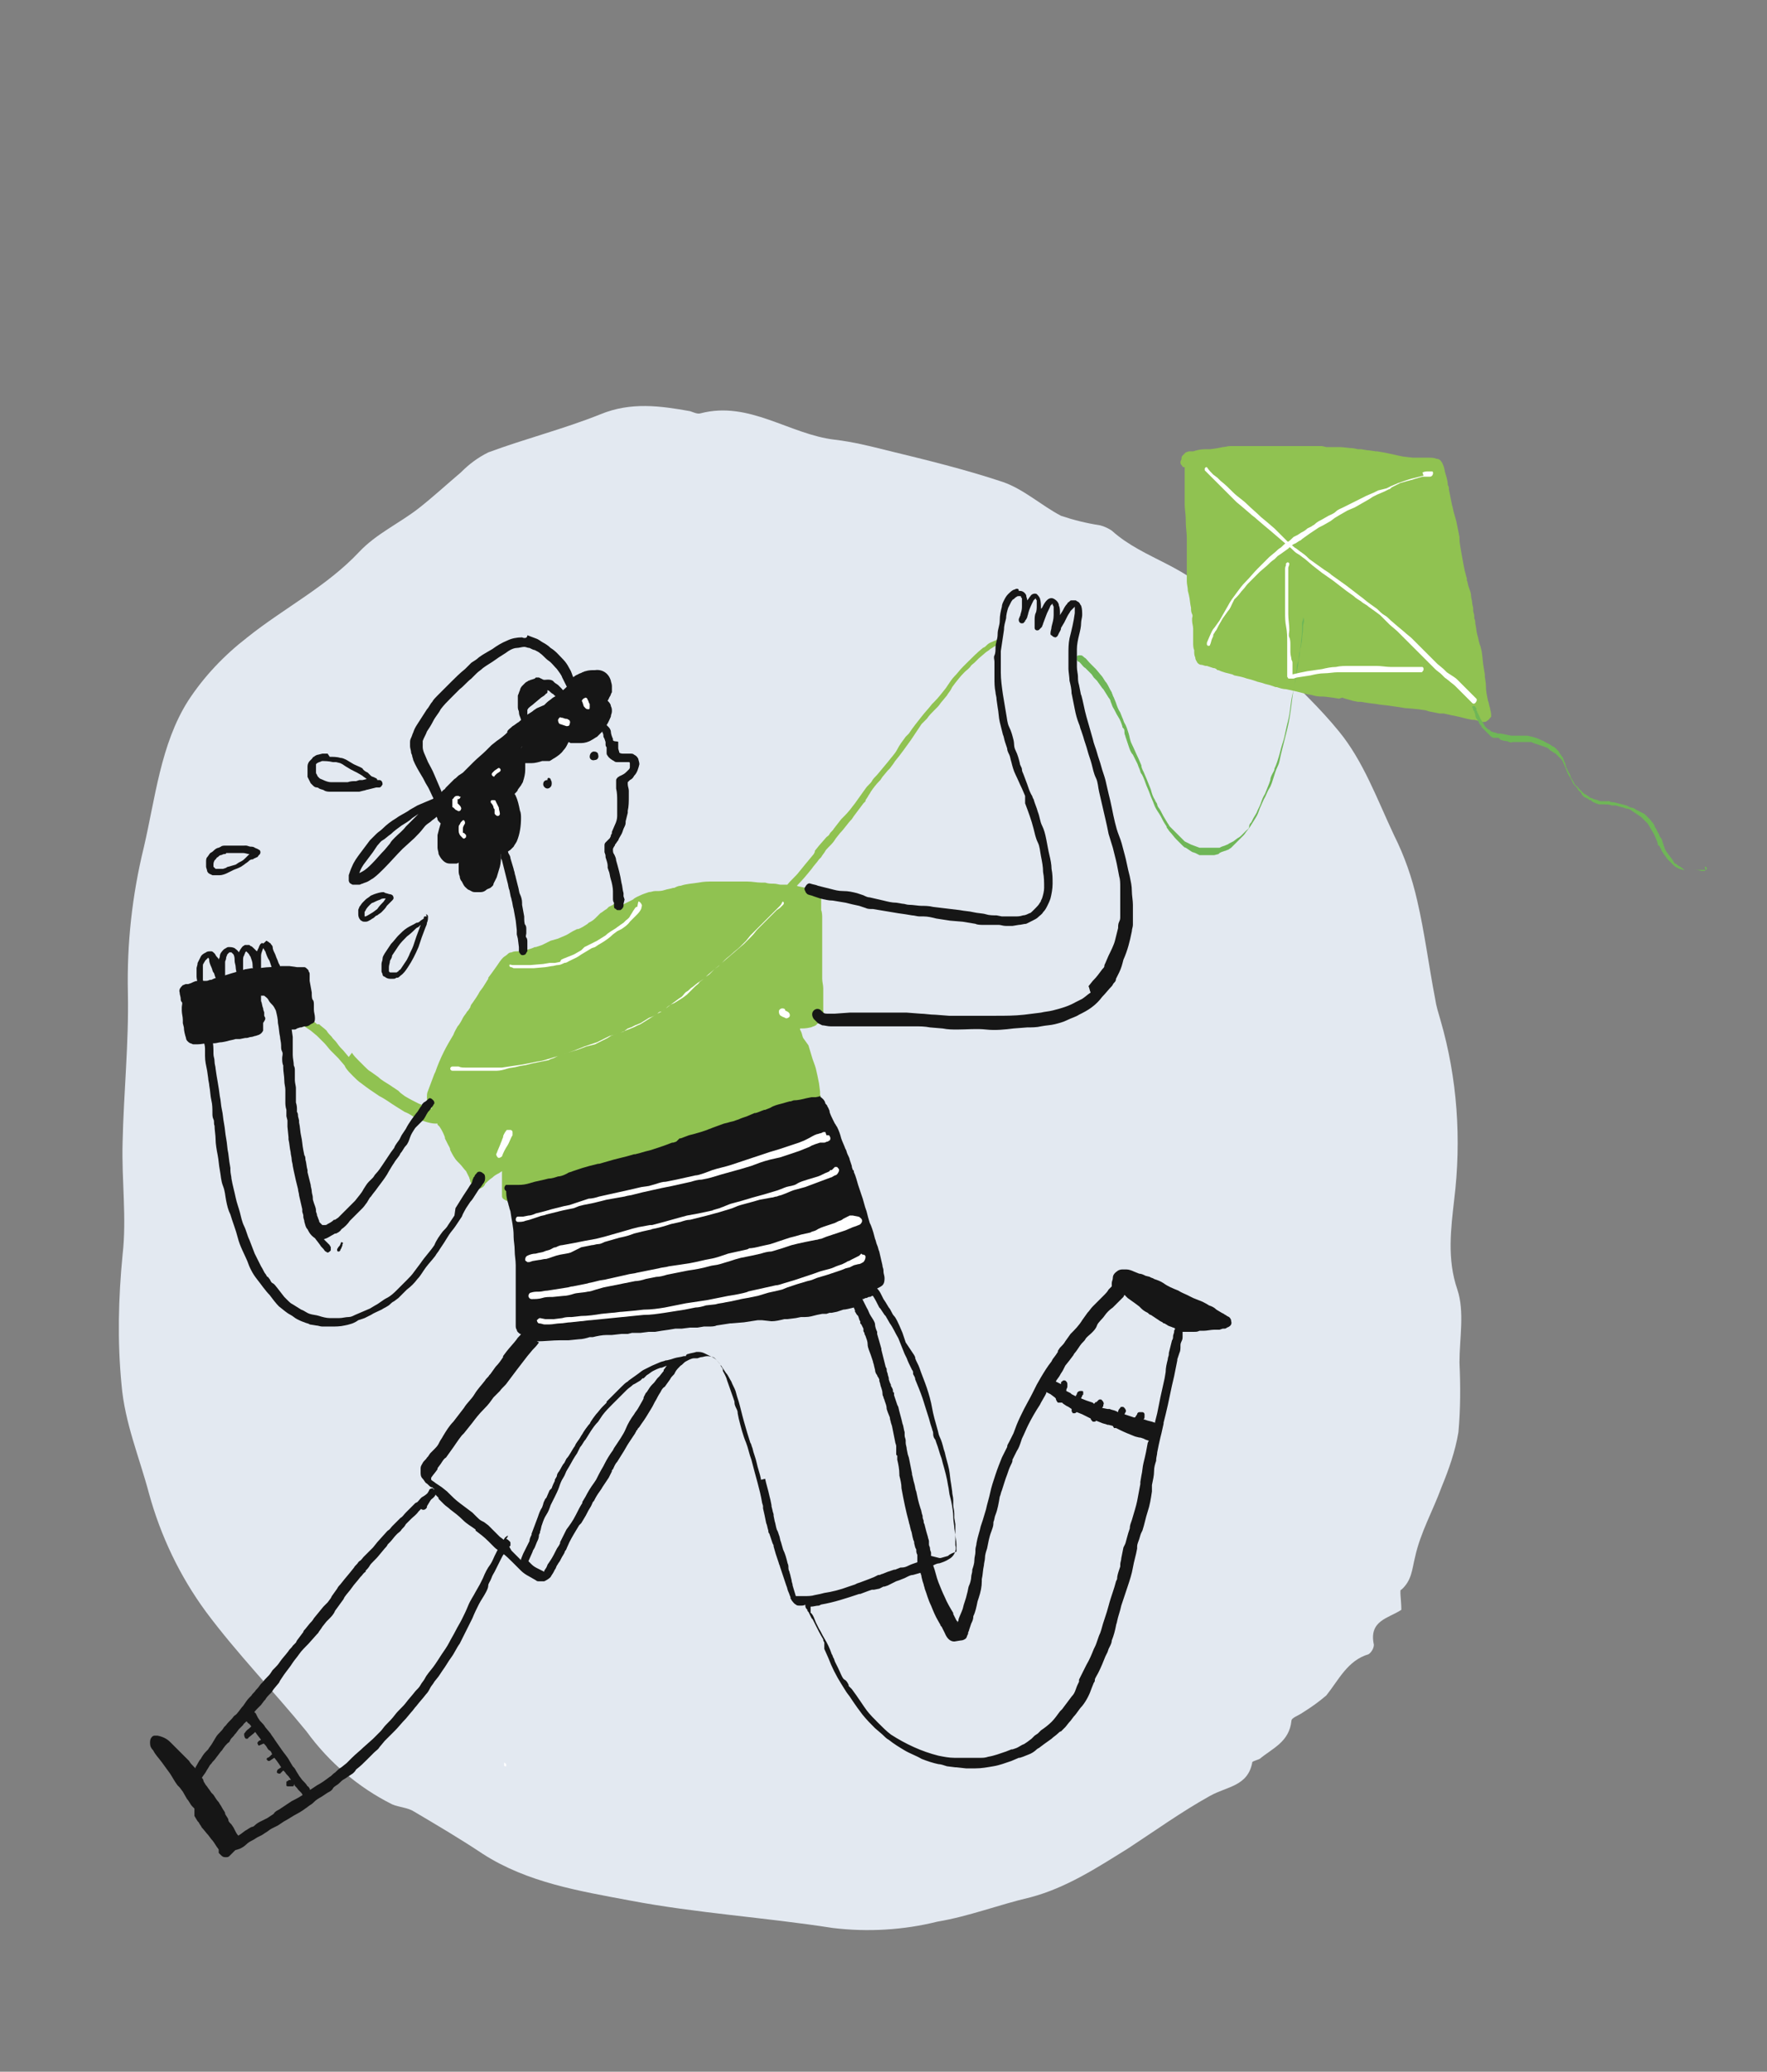 <?xml version="1.0" encoding="utf-8"?>
<!-- Generator: Adobe Illustrator 26.3.1, SVG Export Plug-In . SVG Version: 6.00 Build 0)  -->
<svg version="1.1" id="Layer_1" xmlns="http://www.w3.org/2000/svg" xmlns:xlink="http://www.w3.org/1999/xlink" x="0px" y="0px"
	 viewBox="0 0 167.2 196" style="enable-background:new 0 0 167.2 196;" xml:space="preserve">
<rect x="0" y="0" width="167.2" height="196" fill="#808080" stroke="none"/>
<style type="text/css">
	.st0{fill:#E3E9F1;}
	.st1{fill:#90C251;}
	.st2{fill:#6FB657;}
	.st3{fill:#161616;}
	.st4{fill:#FFFFFF;}
</style>
<path class="st0" d="M132.6,152.3c-1.2,0.8-3.1,1-2.6,3.3c0,0.3-0.2,0.7-0.5,0.9c-2,0.6-2.8,2.4-4,3.9c-0.7,0.6-1.4,1.1-2.2,1.6
	c-0.4,0.3-1.1,0.5-1.1,0.8c-0.2,2-1.8,2.6-3,3.6c-0.2,0.1-0.6,0.2-0.7,0.3c-0.4,2.3-2.4,2.3-4,3.2c-2.7,1.5-5.2,3.3-7.8,5
	c-2.9,1.8-5.8,3.7-9.2,4.6c-3,0.7-5.8,1.8-8.8,2.3c-3.2,0.8-6.6,1-9.9,0.6c-6.4-1-12.9-1.4-19.2-2.6c-4.8-0.9-9.7-1.7-13.9-4.4
	c-2.1-1.4-4.3-2.7-6.5-4c-0.6-0.4-1.4-0.4-2.1-0.7c-3.2-1.6-6-4-8.1-6.9c-3.1-3.8-6.6-7.4-9.5-11.3c-2.5-3.4-4.3-7.2-5.4-11.2
	c-0.9-3.4-2.3-6.7-2.6-10.3c-0.4-4.1-0.3-8.2,0.1-12.3c0.4-3.5-0.1-7,0-10.6c0.1-4.7,0.6-9.4,0.5-14.2c-0.1-4.6,0.4-9.2,1.5-13.7
	c1.1-4.7,1.6-9.8,4.2-13.9c1.5-2.3,3.4-4.3,5.6-6c3.5-2.8,7.5-4.8,10.6-8.1c1.6-1.7,3.8-2.7,5.6-4.1c1.4-1.1,2.7-2.3,4-3.4
	c0.8-0.8,1.6-1.4,2.6-1.9c3.5-1.3,7.1-2.2,10.6-3.6c2.9-1.2,5.7-0.8,8.5-0.3c0.3,0.1,0.7,0.3,1,0.2c4.6-1.2,8.4,2,12.7,2.5
	c1.7,0.2,3.3,0.6,4.9,1c3.7,0.9,7.4,1.8,11,3c2,0.7,3.6,2.2,5.5,3.2c1.2,0.4,2.4,0.7,3.7,0.9c0.4,0.1,0.8,0.3,1.1,0.5
	c3.1,2.8,7.4,3.3,10.2,7c3.3,4.4,7.8,7.7,11.3,12c2.3,2.8,3.6,6.4,5.2,9.8c1,2,1.7,4,2.2,6.2c0.7,3,1.1,6.2,1.7,9.3
	c0.1,0.7,0.3,1.3,0.5,2c1.6,5.5,2,11.3,1.3,17c-0.3,2.7-0.7,5.6,0.3,8.5c0.7,2.1,0.2,4.6,0.2,6.9c0.1,2.2,0.1,4.4-0.1,6.6
	c-0.3,1.8-0.9,3.5-1.6,5.2c-0.8,2.2-2,4.3-2.5,6.6c-0.3,1.2-0.3,2.2-1.3,3.1C132.4,150.3,132.6,151.4,132.6,152.3z"/>
<path class="st1" d="M125.1,42.2h-1.6h-1.2h-3c-0.3,0-0.7,0-1.1,0h-0.5H117c-0.1,0-0.3,0-0.4,0h-0.2c-0.2,0-0.5,0.1-0.7,0.1
	l-0.5,0.1l-0.7,0.1l-0.5,0c-0.4,0-0.8,0.1-1.1,0.2h-0.2h-0.2l-0.3,0.1c-0.1,0.1-0.2,0.2-0.3,0.3c-0.1,0.1-0.1,0.2-0.1,0.3l0,0
	c0,0.1-0.1,0.2-0.1,0.3c0,0.1,0,0.2,0.1,0.3c0.1,0.1,0.1,0.2,0.2,0.2c0,0,0.1,0,0.1,0c0,0,0,0.1,0,0.1l0,0c0,0.1,0,0.1,0,0.2
	c0,0.1,0,0.2,0,0.4s0,0.5,0,0.7v0.1c0,0.2,0,0.4,0,0.6V47c0,0.3,0,0.5,0,0.8s0.1,0.9,0.1,1.3v0.2c0,0.6,0.1,1.1,0.1,1.6
	c0,0.7,0,1.4,0,2.1v1.2c0,0.2,0,0.4,0,0.6V55c0,0.3,0.1,0.6,0.1,0.9l0.1,0.4c0.1,0.4,0.1,0.8,0.2,1.2c0,0.2,0,0.4,0.1,0.6
	s0,0.3,0,0.4v0.2c0,0.3,0.1,0.5,0.1,0.8s0,0.7,0,1.1v0.2c0,0.2,0,0.5,0.1,0.7v0.1c0,0.2,0,0.4,0.1,0.6c0,0.2,0.1,0.3,0.2,0.5
	c0.1,0.1,0.2,0.2,0.4,0.2c0.1,0,0.3,0.1,0.4,0.1h0.1l0.6,0.2c0.2,0,0.3,0.1,0.4,0.2h0.1c0.4,0.2,0.9,0.3,1.3,0.4l0.2,0.1l0.5,0.1
	l0.4,0.1l0.3,0.1l0.4,0.1l0.3,0.1l0.3,0.1l0.4,0.1l0.3,0.1l0.4,0.1l0.6,0.2h0.1c0.3,0.1,0.6,0.2,0.9,0.2l0.9,0.2l0.8,0.2
	c0.3,0.1,0.6,0.1,0.9,0.2s0.7,0.1,1,0.1l0.8,0.1l0.6,0.1L127,66l0.3,0.1l0.7,0.2l0.5,0.1h0.3l0.6,0.1l0.8,0.1
	c0.5,0.1,0.9,0.1,1.5,0.2l0.7,0.1L133,67h0.1l1.1,0.1l0.7,0.1l0.3,0.1l1,0.2h0.1h0.1l0,0h0.2c0.4,0.1,0.9,0.2,1.4,0.3l0.8,0.2
	l0.5,0.1h0.2l0.4,0.1l0,0c0.1,0,0.3,0.1,0.4,0.1h0.1c0.1,0,0.2,0,0.3-0.1c0.2-0.1,0.3-0.3,0.4-0.4c0-0.2,0-0.4-0.1-0.7v-0.1
	c-0.1-0.2-0.1-0.5-0.2-0.7c-0.1-0.5-0.2-0.9-0.2-1.5v-0.1l-0.1-0.7v-0.2l-0.1-0.6c-0.1-0.5-0.1-1-0.2-1.6l-0.1-0.4
	c0-0.1-0.1-0.2-0.1-0.3l0,0c-0.1-0.3-0.1-0.5-0.2-0.8s-0.1-0.7-0.2-1.1c0-0.2,0-0.3-0.1-0.5v-0.2c0-0.2-0.1-0.4-0.1-0.5v-0.2
	c0-0.2-0.1-0.4-0.1-0.6V57c0-0.2-0.1-0.4-0.1-0.6c0-0.3-0.1-0.5-0.2-0.8l0,0c-0.1-0.2-0.1-0.5-0.2-0.7v-0.2
	c-0.1-0.2-0.1-0.4-0.2-0.7c-0.1-0.5-0.2-1-0.3-1.6s-0.2-1-0.2-1.5v-0.1c-0.1-0.5-0.2-1-0.3-1.5l-0.2-0.7c-0.1-0.3-0.1-0.5-0.2-0.8
	c-0.1-0.5-0.2-1-0.3-1.5c0-0.1,0-0.3-0.1-0.4c0-0.3-0.1-0.7-0.2-1c-0.1-0.3-0.1-0.5-0.2-0.8c-0.1-0.2-0.1-0.3-0.2-0.4
	c-0.1-0.2-0.3-0.3-0.5-0.3c-0.2-0.1-0.5-0.1-0.7-0.1l0,0h-0.6h-0.1c-0.3,0-0.6,0-0.8,0l-0.9-0.1l-0.5-0.1l-0.9-0.2l-0.5-0.1
	l-0.6-0.1h-0.1l0,0l-0.7-0.1h-0.1l-0.6-0.1h-0.3l-0.5-0.1H128c-0.4,0-0.8-0.1-1.2-0.1s-0.8,0-1.3,0L125.1,42.2z"/>
<path class="st2" d="M123.3,58.6l-0.1,0.3c0,0.1,0,0.2,0,0.3c0,0.2,0,0.4,0,0.5c0,0.4-0.1,0.8-0.1,1.2l-0.2,1.2c0,0.2,0,0.4-0.1,0.6
	s-0.1,0.4-0.1,0.6c-0.1,0.8-0.2,1.6-0.4,2.4s-0.2,1.6-0.4,2.4c-0.1,0.4-0.2,0.8-0.3,1.3s-0.2,0.8-0.3,1.1s-0.2,0.8-0.3,1.1
	s-0.2,0.7-0.4,1.1c0,0.2-0.1,0.3-0.2,0.5s-0.2,0.4-0.2,0.6l-0.1,0.3l-0.4,1c-0.2,0.3-0.3,0.6-0.4,0.9s-0.3,0.6-0.4,0.9l-0.3,0.5
	l-0.2,0.4c-0.1,0.1-0.2,0.2-0.2,0.4s-0.2,0.3-0.3,0.4l-0.4,0.4c-0.1,0.1-0.2,0.2-0.4,0.3l-0.4,0.3l-0.2,0.1l-0.2,0.1
	c-0.1,0.1-0.2,0.1-0.4,0.2l-0.3,0.1l-0.2,0.1h-0.2c-0.1,0-0.3,0-0.4,0h-0.4l-0.5,0h-0.2h-0.2c-0.3-0.1-0.5-0.2-0.8-0.3l-0.4-0.2
	l-0.2-0.1l-0.1-0.1c-0.2-0.2-0.4-0.4-0.6-0.6l-0.3-0.3l-0.2-0.2l-0.2-0.2c-0.1-0.1-0.1-0.2-0.2-0.3l-0.3-0.5
	c-0.2-0.3-0.3-0.6-0.5-0.9c-0.1-0.1-0.2-0.3-0.2-0.4s-0.2-0.3-0.2-0.4c-0.2-0.3-0.3-0.6-0.4-1l-0.4-1l-0.3-0.7
	c-0.1-0.2-0.2-0.4-0.2-0.6l-0.3-0.7c-0.2-0.4-0.4-0.9-0.6-1.3s-0.2-0.7-0.3-1c-0.1-0.3-0.2-0.7-0.4-1c-0.1-0.2-0.1-0.3-0.2-0.5
	l-0.2-0.5c-0.2-0.3-0.3-0.6-0.4-0.9l-0.2-0.5l-0.1-0.2c0-0.1-0.1-0.2-0.1-0.3c-0.2-0.3-0.3-0.6-0.5-0.9l0,0l0,0l0,0
	c-0.2-0.2-0.3-0.5-0.5-0.7l-0.5-0.6c-0.2-0.2-0.4-0.4-0.6-0.6s-0.3-0.4-0.5-0.5c-0.1-0.1-0.2-0.2-0.3-0.2h-0.1l0,0c0,0-0.1,0-0.1,0
	l0,0c-0.1,0-0.1,0-0.2,0.1c0,0.1,0,0.2,0,0.3c0,0.1,0.1,0.1,0.1,0.2c0,0,0.1,0,0.1,0l0,0l0,0l0.1,0.1c0.2,0.2,0.3,0.4,0.5,0.5
	c0.2,0.2,0.4,0.4,0.6,0.6l0.2,0.3l0.3,0.3l0.5,0.7l0.1,0.1c0.2,0.3,0.3,0.5,0.5,0.8c0.1,0.1,0.2,0.3,0.2,0.4
	c0.1,0.2,0.1,0.3,0.2,0.5c0.2,0.3,0.3,0.6,0.5,0.9s0.3,0.6,0.4,0.9c0,0.1,0,0.1,0.1,0.2s0.1,0.2,0.1,0.4s0.1,0.3,0.1,0.4
	c0.1,0.3,0.2,0.6,0.3,0.9s0.2,0.6,0.4,0.8l0.4,0.8c0.1,0.2,0.1,0.3,0.2,0.5s0.1,0.4,0.2,0.5s0.3,0.6,0.4,0.9s0.3,0.7,0.4,1
	s0.3,0.7,0.4,1s0.3,0.6,0.5,0.9s0.3,0.6,0.5,0.9s0.2,0.3,0.2,0.4c0.1,0.1,0.2,0.3,0.3,0.4c0.2,0.2,0.4,0.5,0.6,0.7
	c0.2,0.2,0.4,0.4,0.6,0.6c0.1,0.1,0.2,0.2,0.3,0.2l0.3,0.2l0.3,0.2l0.3,0.1l0.2,0.1l0.2,0.1c0.1,0,0.2,0,0.3,0c0.2,0,0.4,0,0.7,0
	h0.4l0.4-0.1l0.1-0.1l0.2-0.1l0.3-0.1c0.1,0,0.2-0.1,0.3-0.1l0.3-0.2l0.3-0.3c0.1-0.1,0.2-0.2,0.3-0.3c0.2-0.2,0.4-0.4,0.6-0.6
	c0.1-0.1,0.2-0.3,0.3-0.4l0.3-0.4c0.2-0.3,0.3-0.5,0.5-0.8s0.3-0.6,0.4-0.9l0.4-0.9c0.2-0.3,0.3-0.7,0.5-1s0.3-0.7,0.4-1
	s0.2-0.7,0.4-1.1s0.2-0.7,0.3-1.1s0.2-0.8,0.3-1.2s0.2-0.8,0.3-1.2c0.2-0.8,0.3-1.5,0.4-2.3s0.2-1.6,0.4-2.4
	c0.1-0.4,0.1-0.8,0.2-1.2l0.2-1.3c0-0.2,0-0.4,0.1-0.6l0.1-0.6c0-0.4,0.1-0.8,0.1-1.1c0-0.1,0-0.2,0-0.3l0.1-0.4
	c0-0.1,0-0.3-0.1-0.4l0,0C123.4,58.3,123.3,58.4,123.3,58.6L123.3,58.6z M107.6,71.9L107.6,71.9z M104.8,64.5L104.8,64.5z"/>
<path class="st1" d="M94.5,60.5L94.5,60.5h-0.1c-0.2,0.1-0.5,0.2-0.7,0.3c-0.2,0.1-0.3,0.2-0.5,0.4L93,61.3l0,0
	c-0.5,0.4-1,0.9-1.5,1.4l-0.1,0.1c-0.1,0.1-0.2,0.2-0.3,0.3c-0.3,0.3-0.5,0.6-0.8,0.9c-0.2,0.2-0.4,0.5-0.6,0.8l-0.2,0.3l0,0l0,0
	c-0.4,0.5-0.7,0.9-1.1,1.3l-0.2,0.2c-0.3,0.4-0.7,0.8-1,1.2c-0.4,0.5-0.8,1-1.2,1.6l-0.2,0.2l-0.1,0.1c-0.3,0.4-0.6,0.8-0.8,1.2
	s-0.6,0.8-0.9,1.2l-0.5,0.6l0,0L83,73.3c-0.2,0.2-0.4,0.4-0.5,0.6s-0.4,0.4-0.6,0.7s-0.3,0.4-0.5,0.7L80.9,76
	c-0.3,0.4-0.6,0.8-1,1.2l-0.1,0.1l-0.2,0.2l-0.7,0.9c-0.1,0.2-0.3,0.3-0.4,0.5s-0.2,0.2-0.3,0.3L77.5,80l-0.4,0.5l0,0v0.1l-0.1,0.2
	c-0.5,0.6-1,1.2-1.4,1.7c-0.3,0.4-0.7,0.7-1.1,1.2c-0.2,0-0.3,0-0.5,0h-0.1l0,0c-0.2,0-0.4-0.1-0.7-0.1s-0.5,0-0.8-0.1H72l0,0
	c-0.4,0-0.8-0.1-1.3-0.1h-0.3h-0.6h-2.3c-0.5,0-0.9,0-1.4,0.1c-0.6,0.1-1.1,0.1-1.7,0.3c-0.2,0-0.4,0.1-0.6,0.2h-0.1
	c-0.3,0.1-0.5,0.1-0.8,0.2s-0.5,0.1-0.8,0.1H62c-0.2,0-0.4,0.1-0.6,0.1c-0.3,0.1-0.6,0.2-0.8,0.3c-0.2,0.1-0.5,0.2-0.7,0.4l-1,0.5
	c-0.1-0.1-0.2-0.2-0.4-0.2c0,0-0.1,0-0.2,0c-0.1,0-0.2,0.1-0.3,0.2l0,0l-0.4,0.2l0,0L57.4,86c-0.2,0.1-0.4,0.3-0.6,0.4l-0.2,0.2
	l-0.3,0.3c-0.2,0.2-0.4,0.3-0.6,0.4l-0.1,0.1c-0.3,0.2-0.6,0.4-0.9,0.5h-0.1l-0.4,0.2l-0.5,0.3l-0.2,0.1c-0.2,0.1-0.5,0.2-0.7,0.3
	L52.1,89l0,0l-0.2,0.1l-0.4,0.2l-0.2,0.1l-0.3,0.1l-0.3,0.1h-0.1c-0.4,0.2-0.9,0.3-1.4,0.4H49c-0.2,0-0.4,0-0.6,0.1
	c-0.2,0-0.3,0.1-0.4,0.2c-0.1,0.1-0.3,0.2-0.4,0.3c-0.2,0.2-0.4,0.5-0.6,0.8l-0.5,0.7l-0.3,0.4v0.1l-0.5,0.8l-0.3,0.4
	c-0.2,0.4-0.5,0.8-0.7,1.1c-0.1,0.1-0.2,0.3-0.2,0.4l0,0l-0.2,0.3l-0.1,0.1c-0.1,0.2-0.3,0.4-0.4,0.6s-0.3,0.6-0.5,0.8l0,0l0,0
	c-0.1,0.2-0.3,0.5-0.4,0.8c-0.3,0.5-0.6,1-0.9,1.6s-0.6,1.3-0.8,1.9l-0.1,0.2c-0.2,0.5-0.4,1.1-0.6,1.6c-0.1,0.2-0.1,0.4-0.1,0.6
	c0,0.2,0,0.5,0.2,0.7c0.1,0.2,0.2,0.3,0.3,0.4l-0.4-0.1c-0.1,0-0.3-0.1-0.4-0.2l-0.5-0.2c-0.4-0.2-0.8-0.4-1.3-0.7l-0.4-0.3
	l-0.2-0.2l-0.6-0.4l-0.3-0.2c-0.3-0.2-0.7-0.4-1-0.7l-0.7-0.5c-0.2-0.1-0.4-0.3-0.6-0.5l0,0c-0.2-0.2-0.4-0.4-0.6-0.6
	s-0.4-0.4-0.6-0.7L33,100l-0.5-0.6c-0.2-0.2-0.4-0.4-0.6-0.7s-0.4-0.4-0.5-0.6l0,0c-0.2-0.2-0.4-0.4-0.5-0.6
	c-0.2-0.2-0.5-0.4-0.7-0.6H30c-0.2-0.2-0.5-0.4-0.8-0.6c-0.1,0-0.1-0.1-0.2-0.1c-0.2,0-0.3,0.1-0.4,0.2c0,0.1,0,0.2,0,0.4
	c0,0.1,0.1,0.2,0.2,0.3l0.3,0.2l0,0l0.3,0.2L30,98c0.2,0.2,0.5,0.5,0.7,0.7c0.2,0.2,0.4,0.5,0.6,0.7s0.5,0.5,0.7,0.7l0.6,0.7
	l0.1,0.2c0.2,0.3,0.4,0.5,0.7,0.8c0.3,0.3,0.5,0.5,0.8,0.7c0.5,0.4,1.1,0.8,1.7,1.2c0.6,0.3,1.1,0.7,1.6,1l0.8,0.5
	c0.3,0.1,0.6,0.3,0.9,0.5c0.3,0.2,0.7,0.3,1,0.4c0.3,0.1,0.7,0.2,1,0.2l0,0h0.2v0.1l0,0l0.2,0.2c0.2,0.3,0.4,0.7,0.5,1v0.1
	c0.1,0.2,0.2,0.4,0.3,0.6s0.2,0.3,0.2,0.5c0.2,0.4,0.4,0.8,0.7,1.1l0.2,0.2c0.2,0.2,0.4,0.5,0.6,0.7c0.1,0.2,0.2,0.4,0.3,0.6
	c0,0.1,0.1,0.2,0.1,0.4c0.1,0.1,0.1,0.3,0.2,0.4c0,0.1,0.1,0.1,0.2,0.2l0,0c0.1,0.1,0.2,0.1,0.3,0.1h0c0.2,0,0.3-0.1,0.5-0.2
	c0.1-0.1,0.2-0.2,0.2-0.3l0,0c0.2-0.2,0.4-0.4,0.7-0.6c0.2-0.2,0.4-0.3,0.6-0.4l0,0l0.3-0.2c0,0.3,0,0.5,0,0.8v0.2
	c0,0.2,0,0.4,0,0.6l0,0c0,0.2,0,0.5,0,0.7c0,0.1,0,0.2,0.1,0.3c0.1,0.1,0.2,0.1,0.3,0.2H48l0.1,0.1l0,0c0,0,0.1,0,0.1,0h0.1l0,0h0.2
	c0.1,0,0.2-0.1,0.2-0.1h0.1h0.1H49l0.3-0.1h0.2l0.8-0.2c0.2-0.1,0.5-0.2,0.7-0.3c0.2-0.1,0.3-0.1,0.5-0.2h0.2l1.5-0.5l0.3-0.1
	c0.1,0,0.3-0.1,0.4-0.1s0.5-0.2,0.7-0.3c0.5-0.2,1-0.4,1.5-0.5h0.3l0.4-0.1c0.2-0.1,0.5-0.1,0.8-0.2s0.5-0.2,0.7-0.2
	s0.4-0.1,0.7-0.2h0.1l0,0c0.2,0,0.5-0.1,0.8-0.2l0.8-0.3l0.3-0.1l0.4-0.2c0.3-0.1,0.5-0.2,0.8-0.2l1.3-0.3l0.3-0.1l1.6-0.4
	c0.5-0.1,1-0.3,1.6-0.5l0.2-0.1h0.1l0.7-0.2l0.6-0.2l0,0l0.4-0.1c0.6-0.2,1.2-0.4,1.8-0.7h0.1l0,0l0,0l0,0l0.8-0.3l0.6-0.2h0.1
	l0.4-0.1c0.3-0.1,0.7-0.2,1-0.4s0.5-0.2,0.8-0.3l0,0l0.2-0.1c0.3-0.1,0.7-0.2,1-0.3l0,0l0.4-0.1c0.2-0.1,0.4-0.1,0.7-0.2h0.1l0,0
	h0.2c0.1,0,0.1-0.1,0.2-0.1c0.1-0.1,0.2-0.1,0.2-0.2l0,0c0.1-0.1,0.1-0.3,0.1-0.5c0-0.2,0-0.4-0.1-0.6c0-0.1,0-0.2,0-0.3l-0.1-0.8
	c-0.1-0.5-0.2-1-0.3-1.4c-0.1-0.4-0.3-0.8-0.4-1.2c-0.1-0.3-0.2-0.7-0.3-1l0,0L76,98.2c-0.1-0.2-0.1-0.4-0.2-0.6l-0.1-0.2
	c0,0,0-0.1,0-0.1c0.3,0,0.6,0,1-0.1c0.1,0,0.2-0.1,0.3-0.1l0.2-0.1c0.1-0.1,0.2-0.2,0.3-0.3c0.4-0.2,0.5-0.7,0.4-1.1
	c0-0.1,0-0.2,0-0.3c0-0.2,0-0.4,0-0.5v-0.2c0-0.2,0-0.4,0-0.7s0-0.3,0-0.4l0,0c0-0.3-0.1-0.6-0.1-0.9c0-0.5,0-1,0-1.6v-0.1
	c0-0.2,0-0.5,0-0.7s0-0.6,0-0.8V89c0-0.2,0-0.3,0-0.5s0-0.6,0-0.9c0-0.1,0-0.3,0-0.4s0-0.3,0-0.4s0-0.5-0.1-0.7v-0.2v-0.1
	c0-0.1,0-0.2,0-0.3s0-0.2,0-0.2v-0.1V85c0-0.1,0-0.3-0.1-0.4c-0.1-0.1-0.1-0.2-0.2-0.3c-0.1-0.1-0.2-0.1-0.3-0.1l0,0h-0.1l0,0H77
	L76.2,84c-0.3-0.1-0.6-0.1-0.8-0.2l0,0c0.5-0.5,1-1.1,1.4-1.6c0.2-0.3,0.5-0.6,0.7-0.9l0.2-0.2l0,0c0.1-0.2,0.3-0.4,0.4-0.6
	s0.5-0.5,0.8-0.9l0.2-0.3l0,0l0.4-0.5c0.4-0.4,0.7-0.9,1.1-1.3l0.2-0.3c0.3-0.4,0.6-0.8,0.9-1.2l0.2-0.2v-0.1l0.2-0.3
	c0.1-0.2,0.2-0.3,0.3-0.5l0,0l0,0c0.2-0.3,0.5-0.7,0.8-1l0.1-0.1l0.2-0.3l0.5-0.6l0.2-0.2l0.3-0.4l0.2-0.3c0.5-0.6,1-1.3,1.5-2
	c0.2-0.3,0.4-0.6,0.6-0.9l0.4-0.6l0.4-0.4l0,0l0.1-0.1c0.2-0.3,0.5-0.6,0.7-0.8l0,0l0.3-0.3c0.2-0.2,0.3-0.4,0.4-0.5l0,0l0.5-0.6
	c0.1-0.2,0.3-0.4,0.4-0.6l0.1-0.2l0.3-0.4c0.4-0.5,0.7-0.9,1.2-1.3l0.2-0.2c0.1-0.2,0.3-0.3,0.4-0.4l0.1-0.1l0,0l0.3-0.3l0.7-0.6
	l0.3-0.2l0.1-0.1c0.2-0.1,0.3-0.2,0.5-0.3l0.3-0.1c0.1,0,0.1-0.1,0.2-0.2c0-0.1,0-0.2,0-0.3C94.7,60.6,94.6,60.5,94.5,60.5
	L94.5,60.5z"/>
<path class="st2" d="M161.4,82.3L161.4,82.3h-0.1h-0.1h-0.3h-0.3h-0.3h-0.6h-0.3L159,82l-0.2-0.1c-0.1-0.1-0.2-0.2-0.3-0.2l-0.1-0.1
	l-0.1-0.2l-0.3-0.4c-0.1-0.1-0.2-0.3-0.3-0.4c-0.1-0.2-0.2-0.3-0.2-0.4s-0.1-0.2-0.1-0.3c0-0.1-0.1-0.2-0.1-0.3
	c0-0.1-0.1-0.3-0.2-0.4s-0.1-0.3-0.2-0.4l-0.1-0.2l-0.1-0.2c-0.1-0.1-0.1-0.2-0.2-0.4s-0.2-0.2-0.3-0.4c-0.1-0.1-0.2-0.2-0.3-0.3
	l-0.2-0.2l-0.1-0.1l-0.4-0.2l-0.4-0.2c-0.1-0.1-0.3-0.2-0.5-0.2l-0.2-0.1l-0.2-0.1l-0.4-0.1l-0.4-0.1l-0.4-0.1c-0.1,0-0.3,0-0.4-0.1
	H152c-0.1,0-0.3,0-0.4,0c-0.1,0-0.3,0-0.4-0.1l-0.4-0.1l-0.2-0.1c-0.1,0-0.1,0-0.2-0.1l-0.3-0.2l-0.2-0.1l-0.1-0.1l-0.1-0.1
	l-0.1-0.1l-0.2-0.2c-0.1-0.1-0.1-0.2-0.2-0.2l-0.2-0.2l-0.1-0.2c0-0.1-0.1-0.1-0.1-0.2c-0.1-0.1-0.2-0.3-0.2-0.4s-0.1-0.2-0.2-0.4
	l-0.2-0.4l-0.1-0.4l-0.1-0.2c0-0.1-0.1-0.2-0.1-0.3l-0.3-0.4l-0.1-0.2l-0.1-0.1c0,0,0,0-0.1-0.1l-0.2-0.2l-0.2-0.1l-0.3-0.2
	l-0.2-0.1l-0.2-0.1c-0.1-0.1-0.2-0.1-0.4-0.2c-0.4-0.2-0.8-0.3-1.3-0.4c-0.2,0-0.4,0-0.6,0h-0.3h-0.3H143l-0.5-0.1l-0.5-0.1h-0.3
	l-0.2-0.1h-0.1l-0.3-0.1c-0.1-0.1-0.2-0.2-0.3-0.2c-0.1-0.1-0.2-0.2-0.2-0.2l-0.1-0.1c0-0.1-0.1-0.1-0.1-0.2
	c-0.1-0.2-0.3-0.4-0.4-0.7l-0.1-0.2c0-0.1-0.1-0.1-0.1-0.2c0-0.1-0.1-0.2-0.1-0.2v-0.1c0-0.1,0-0.1-0.1-0.2c0-0.1-0.1-0.1-0.2-0.1
	c-0.1,0-0.1,0.1-0.1,0.1c0,0,0,0,0,0l0.1,0.2c0,0.1,0,0.1,0.1,0.2c0,0.1,0.1,0.2,0.1,0.4c0,0.1,0.1,0.3,0.2,0.4s0.1,0.2,0.2,0.4
	c0.1,0.1,0.2,0.2,0.2,0.3c0.1,0.1,0.2,0.2,0.3,0.3s0.2,0.2,0.3,0.3l0.1,0.1c0.1,0.1,0.1,0.1,0.2,0.2c0.1,0,0.1,0.1,0.2,0.1h0.1h0.2
	h0.2L142,70l0.4,0.1c0.1,0,0.2,0,0.4,0.1s0.2,0,0.4,0h0.3h0.7h0.2c0.1,0,0.1,0,0.2,0h0.3l0.2,0.1l0.3,0.1l0.3,0.1l0.3,0.1
	c0.1,0,0.2,0.1,0.3,0.1c0.1,0,0.1,0.1,0.2,0.1l0.2,0.2c0.2,0.1,0.3,0.2,0.5,0.3c0.1,0.1,0.2,0.2,0.2,0.2l0.1,0.1l0.1,0.1
	c0,0,0.1,0.1,0.1,0.1l0.1,0.1c0,0.1,0.1,0.1,0.1,0.2l0.3,0.7c0.1,0.3,0.2,0.5,0.4,0.8l0.2,0.4l0.1,0.2l0.1,0.1l0.1,0.1
	c0.1,0.1,0.2,0.2,0.2,0.3l0.3,0.3l0.1,0.2l0.2,0.2l0.2,0.1l0.2,0.1l0.1,0.1h0.1c0,0,0.1,0,0.1,0.1l0.2,0.1l0.2,0.1
	c0.1,0,0.2,0.1,0.4,0.1h0.2h0.2c0.2,0,0.5,0,0.7,0.1h0.4l0.3,0.1l0.4,0.1l0.3,0.1c0.2,0,0.4,0.1,0.5,0.2l0.3,0.2l0.3,0.2l0.3,0.2
	l0.1,0.1l0.1,0.1l0.2,0.2l0.1,0.1c0,0,0.1,0.1,0.1,0.1c0.2,0.3,0.4,0.7,0.6,1c0.1,0.2,0.2,0.5,0.3,0.7l0.1,0.4L157,80l0.1,0.2
	c0.1,0.1,0.1,0.3,0.2,0.4c0.1,0.1,0.1,0.2,0.2,0.3c0.1,0.1,0.2,0.3,0.3,0.4l0.3,0.3c0.1,0.1,0.2,0.2,0.3,0.3
	c0.1,0.1,0.3,0.2,0.5,0.3c0.1,0,0.3,0.1,0.4,0.1c0.1,0,0.2,0,0.3,0h0.7c0.2,0,0.4,0,0.7,0.1h0.2h0.1l0,0
	C161.3,82.4,161.3,82.4,161.4,82.3C161.4,82.4,161.4,82.4,161.4,82.3c0.1,0,0.1-0.1,0.1-0.2l-0.1-0.1h-0.1L161.4,82.3z M150.5,75.5
	L150.5,75.5L150.5,75.5z M140.3,68.7L140.3,68.7z"/>
<path class="st3" d="M51.9,73.6c-0.1,0-0.1,0.1-0.1,0.2c0,0,0,0,0,0c0,0.1,0.1,0.2,0.1,0.3s0,0.1,0.1,0.1c0,0,0.1,0,0.1,0
	c0,0,0.1,0,0.1-0.1c0,0,0-0.1,0-0.1c0-0.1-0.1-0.2-0.1-0.3C52,73.6,52,73.6,51.9,73.6L51.9,73.6z"/>
<path class="st3" d="M51.4,74.2c0,0.2,0.2,0.4,0.4,0.4c0,0,0,0,0,0c0.2,0,0.4-0.2,0.4-0.4c0-0.2-0.2-0.4-0.4-0.4
	S51.4,73.9,51.4,74.2C51.4,74.1,51.4,74.1,51.4,74.2L51.4,74.2z"/>
<path class="st3" d="M55.8,71.6c0,0.2,0.2,0.4,0.5,0.3c0.2,0,0.4-0.2,0.3-0.5c0-0.2-0.2-0.3-0.4-0.3C56,71.1,55.8,71.3,55.8,71.6z"
	/>
<path class="st3" d="M56.3,63.4L56.3,63.4c-0.3,0-0.6,0-0.9,0.1c-0.1,0-0.2,0.1-0.3,0.1l0,0c-0.1,0.1-0.3,0.1-0.4,0.2
	c-0.3,0.1-0.5,0.3-0.7,0.5L54,64.6l-0.1,0.1l0,0l-0.4,0.4c-0.2,0.2-0.4,0.3-0.6,0.5l-0.2,0.2c-0.2,0.1-0.4,0.2-0.5,0.3
	s-0.3,0.2-0.5,0.4l-0.2,0.2L50.8,67l-0.3,0.2c-0.2,0.2-0.5,0.3-0.7,0.5l-0.3,0.3l-0.3,0.2l0,0l-0.1,0.1c-0.2,0.1-0.4,0.3-0.6,0.4
	c-0.2,0.2-0.4,0.3-0.5,0.5v0.1l0,0l0,0l0,0l0,0c-0.3,0.3-0.7,0.6-1,0.8l-0.5,0.4L46,71l0,0l0,0c-0.4,0.4-0.8,0.7-1.2,1.1l-0.3,0.3
	l-0.3,0.3c-0.1,0.1-0.3,0.3-0.4,0.4l-0.3,0.2c-0.2,0.1-0.3,0.3-0.5,0.4c-0.1,0.1-0.3,0.3-0.4,0.4l-0.1,0.1l-0.2,0.2l-0.1,0.1
	c-0.1,0.1-0.1,0.2-0.2,0.2c-0.1,0.1-0.2,0.2-0.3,0.3c-0.2,0.3-0.3,0.6-0.4,1c-0.1,0.4-0.1,0.8,0,1.2c0,0.1,0.1,0.2,0.1,0.3
	c0,0.1,0.1,0.2,0.2,0.3c0,0,0.1,0.1,0.1,0.1c-0.1,0.3-0.2,0.7-0.3,1.1c0,0.4,0,0.8,0,1.2c0,0.2,0.1,0.4,0.1,0.6
	c0.1,0.2,0.2,0.4,0.4,0.6c0.2,0.2,0.4,0.3,0.7,0.3h0.3c0.1,0,0.2,0,0.2,0c0.1,0,0.2,0,0.3-0.1l0,0c0,0.1,0,0.2,0,0.2
	c0,0.2,0,0.3,0,0.5c0,0.2,0,0.4,0.1,0.6c0,0.2,0.1,0.4,0.2,0.5c0.1,0.2,0.2,0.4,0.3,0.5c0.1,0.1,0.3,0.3,0.4,0.3
	c0.2,0.1,0.3,0.2,0.5,0.2c0.1,0,0.2,0,0.2,0h0.1c0.1,0,0.2,0,0.3,0c0.2,0,0.4-0.1,0.5-0.2c0.1-0.1,0.2-0.1,0.4-0.2
	c0.1-0.1,0.3-0.2,0.3-0.4c0.1-0.2,0.2-0.4,0.3-0.6c0.1-0.3,0.2-0.7,0.3-1c0.1-0.4,0.1-0.7,0.1-1.1c0,0,0-0.1,0-0.1l0,0h0.1h0.1
	l0.4-0.2l0.3-0.2c0.1-0.1,0.2-0.2,0.3-0.3c0.1-0.2,0.2-0.3,0.3-0.5c0.3-0.7,0.4-1.5,0.4-2.2c0-0.2,0-0.5-0.1-0.7
	c-0.1-0.5-0.2-1-0.4-1.4c0-0.1-0.1-0.1-0.1-0.2l0.1-0.1c0.1-0.1,0.2-0.2,0.2-0.3l0.3-0.4l0,0c0.1-0.2,0.2-0.3,0.2-0.4
	c0.1-0.3,0.2-0.7,0.2-1.1c0-0.2,0-0.4,0-0.5v-0.1h0.1h0.5c0.3,0,0.7-0.1,1-0.2L52,72c0.2-0.1,0.3-0.2,0.5-0.3
	c0.3-0.2,0.6-0.4,0.8-0.7c0.2-0.2,0.3-0.4,0.4-0.6l0.1-0.2l0.2,0.1c0.1,0,0.3,0,0.5,0c0.2,0,0.4,0,0.5,0c0.3,0,0.7-0.1,1-0.3
	c0.2-0.1,0.3-0.2,0.5-0.3l0.3-0.3l0.1-0.1l0.1-0.1l0,0v0.1c0.1,0.1,0.1,0.3,0.1,0.4l0.1,0.2l0.1,0.3c0,0,0,0.1,0,0.2s0,0.2,0.1,0.3
	v0.1c0,0,0,0.1,0,0.1V71v0.1v0.1c0,0.1,0,0.2,0.1,0.3c0.1,0.2,0.4,0.4,0.6,0.5c0.1,0.1,0.2,0.1,0.3,0.1h0.2c0.1,0,0.3,0,0.4,0h0.2
	c0.1,0,0.2,0,0.3,0l0,0l0,0c0,0,0.1,0,0.1,0.1c0,0,0,0.1,0,0.1v0.1c0,0,0,0.1,0,0.1c0,0,0,0.1,0,0.1c0,0.1-0.1,0.2-0.1,0.2l-0.1,0.1
	L59.3,73c-0.1,0.1-0.2,0.2-0.4,0.3l-0.2,0.1c-0.1,0-0.1,0.1-0.2,0.1c-0.1,0.1-0.2,0.2-0.2,0.3c0,0.1,0,0.1,0,0.2l0,0
	c0,0.1,0,0.1,0,0.2l0,0c0,0,0,0.1,0,0.1v0.1l0,0c0,0,0,0.1,0,0.1v0.1c0.1,0.4,0.1,0.8,0.1,1.2c0,0.4,0,0.8,0,1.2c0,0.1,0,0.2,0,0.2
	c0,0.3-0.1,0.6-0.2,0.8c-0.1,0.2-0.2,0.5-0.3,0.7c0,0,0,0.1,0,0.1c0,0.1-0.1,0.2-0.1,0.2v0.1l-0.1,0.2c-0.1,0.1-0.2,0.2-0.3,0.3
	l-0.1,0.1c-0.1,0.1-0.1,0.2-0.1,0.3c0,0,0,0.1,0,0.1v0.1c0,0.1,0,0.2,0,0.4c0,0.1,0.1,0.2,0.1,0.4v0.1c0.1,0.3,0.2,0.6,0.2,0.8
	l0,0.2l0.1,0.3c0.1,0.2,0.1,0.5,0.2,0.8S58,84,58,84.3v0.1v0.2v0.2V85c0,0.1,0,0.3,0.1,0.4c0,0.1,0,0.2,0,0.3c0,0,0,0.1,0,0.1
	c0,0.1,0.1,0.2,0.2,0.2c0,0.1,0.1,0.1,0.2,0.1h0.1h0.1c0.2-0.1,0.3-0.3,0.3-0.4v-0.1c0,0,0-0.1,0-0.1l0,0l0.1-0.4l-0.1-0.3
	c0-0.1,0-0.2,0-0.3c-0.1-0.3-0.1-0.7-0.2-1c-0.1-0.7-0.3-1.4-0.5-2.1l0,0c0-0.2-0.1-0.4-0.2-0.6c-0.1-0.1-0.1-0.3-0.1-0.4
	c0,0,0-0.1,0-0.1l0.1-0.2c0,0,0.1-0.1,0.1-0.2c0.1-0.1,0.2-0.3,0.3-0.4c0.1-0.3,0.3-0.5,0.4-0.8s0.1-0.3,0.2-0.5
	c0.1-0.2,0.1-0.3,0.1-0.5l0.2-0.8v-0.2c0.1-0.4,0.1-0.9,0.1-1.3c0-0.2,0-0.4,0-0.6c0-0.2-0.1-0.4-0.1-0.6l0,0c0-0.1,0-0.1,0-0.2l0,0
	l0.1-0.1l0.1-0.1c0.2-0.1,0.3-0.2,0.4-0.4c0.3-0.3,0.4-0.7,0.5-1.1c0-0.2-0.1-0.4-0.1-0.5c-0.1-0.2-0.2-0.3-0.4-0.4
	c-0.1-0.1-0.2-0.1-0.4-0.1h-0.6c-0.1,0-0.3,0-0.4-0.1l0,0l0,0l0,0c0-0.1-0.1-0.3-0.1-0.4v-0.2c0-0.1,0-0.1,0-0.2c0-0.1,0-0.1,0-0.2
	S58,70.2,58,70l0,0v-0.1c-0.1-0.2-0.2-0.5-0.2-0.7c0-0.1-0.1-0.3-0.2-0.4l-0.2-0.2c0.2-0.3,0.3-0.6,0.4-0.8c0-0.2,0.1-0.3,0.1-0.5
	c0-0.2,0-0.3-0.1-0.5c0-0.2-0.2-0.4-0.3-0.5c0-0.1,0.1-0.1,0.1-0.2l0,0l0.1-0.2c0.1-0.1,0.1-0.3,0.2-0.4c0-0.2,0-0.4,0-0.6
	c0-0.2-0.1-0.4-0.1-0.5C57.6,63.7,57,63.3,56.3,63.4L56.3,63.4z"/>
<path class="st3" d="M47.6,80.3L47.6,80.3L47.6,80.3c0,0.1,0,0.1,0,0.2l0,0c-0.1,0-0.1,0.1-0.2,0.2c0,0.1,0,0.2,0,0.3
	c0,0.1,0,0.1,0,0.2l0.1,0.2l0.1,0.4l0.2,0.8l0.2,0.8c0.1,0.3,0.1,0.6,0.2,0.8l0.1,0.5c0,0.1,0.1,0.3,0.1,0.4
	c0.1,0.3,0.1,0.6,0.2,0.9l0.2,1.1l0.1,0.9c0,0.1,0,0.3,0,0.4l0.1,0.4l0.1,0.8c0,0.1,0,0.2,0,0.3c0,0.1,0,0.2,0.1,0.3
	c0.1,0.2,0.3,0.2,0.5,0.1c0,0,0,0,0,0c0.1-0.1,0.1-0.2,0.2-0.3c0,0,0-0.1,0-0.1c0-0.1,0-0.1,0-0.2c0-0.1,0-0.1,0-0.2
	c0-0.1,0-0.3,0-0.4c0-0.1,0-0.3-0.1-0.4s0-0.3,0-0.4s0-0.3,0-0.4s0-0.3-0.1-0.4s-0.1-0.5-0.1-0.8l-0.2-1.1l0,0v0.1c0,0,0-0.1,0-0.2
	l0,0v-0.1c0-0.3-0.1-0.6-0.2-0.8s-0.1-0.5-0.2-0.8L48.8,83c0-0.1-0.1-0.3-0.1-0.4s-0.1-0.3-0.1-0.4c-0.1-0.3-0.2-0.7-0.3-1
	c0-0.2-0.1-0.3-0.2-0.5c0-0.1-0.1-0.2-0.1-0.3c0-0.1-0.1-0.2-0.2-0.2l0,0C47.7,80.2,47.7,80.2,47.6,80.3L47.6,80.3z M49.3,85.7
	L49.3,85.7L49.3,85.7z M49.3,85.6L49.3,85.6z M49.3,85.6L49.3,85.6z M49.3,85.6L49.3,85.6L49.3,85.6L49.3,85.6z"/>
<path class="st3" d="M27.4,91.4h-0.8l-1.1,0.1c-0.4,0-0.8,0.1-1.2,0.1h-0.3h-0.2l-0.6,0.1L22.2,92c-0.4,0.1-0.9,0.3-1.4,0.4H21h-0.1
	l-0.3,0.1h0c-0.2,0-0.4,0.1-0.6,0.2h-0.1c-0.1,0-0.2,0.1-0.4,0.1H19h-0.3c-0.2,0-0.4,0.1-0.6,0.2l-0.3,0.1h-0.1h-0.1
	c-0.1,0-0.2,0.1-0.3,0.1c-0.2,0.2-0.4,0.4-0.3,0.7c0,0.2,0.1,0.4,0.1,0.6c0,0.1,0,0.2,0.1,0.3s0,0.3,0,0.5c0,0.1,0,0.2,0,0.3
	c0,0.3,0.1,0.6,0.1,0.9c0,0.1,0,0.2,0,0.3l0.1,0.4c0,0.3,0.1,0.7,0.2,1c0,0.2,0.2,0.4,0.4,0.5c0.1,0,0.2,0.1,0.3,0.1h0.4
	c0.3,0,0.7-0.1,1-0.1h0.4h0.2c0.2,0,0.4-0.1,0.7-0.1l0.5-0.1c0.3-0.1,0.5-0.1,0.8-0.2l0,0h0.4l0.5-0.1h0.1c0.2,0,0.3-0.1,0.5-0.1
	c0.1,0,0.3-0.1,0.4-0.1l0.3-0.1c0.2-0.1,0.3-0.2,0.4-0.4c0-0.1,0-0.2,0-0.3v-0.1c0-0.1,0-0.2,0-0.2c0,0,0-0.1,0-0.1l0,0
	c0-0.1,0.1-0.1,0.1-0.2c0.1-0.1,0.1-0.2,0.1-0.3l-0.1-0.2l0,0c0,0,0-0.1,0-0.2c0,0,0-0.1,0-0.1c0-0.1-0.1-0.2-0.1-0.4
	c-0.1-0.2-0.1-0.5-0.2-0.7c0-0.1,0-0.2,0-0.4c0,0,0-0.1,0-0.1h0.1h0.1h0.1c0.1,0.1,0.3,0.2,0.4,0.4c0.1,0.2,0.2,0.3,0.4,0.5
	c0.1,0.1,0.2,0.3,0.3,0.5c0.1,0.4,0.2,0.8,0.2,1.2c0.1,0.4,0.1,0.9,0.2,1.3c0,0.2,0.1,0.5,0.1,0.8s0,0.4,0.1,0.6s0,0.4,0,0.6
	s0,0.5,0.1,0.7v0.2c0,0.4,0.1,0.8,0.1,1.2s0.1,0.6,0.1,0.9s0,0.3,0,0.5v0.2c0,0.2,0,0.4,0,0.5s0,0.4,0.1,0.7v0.3v0.3l0.1,0.4
	c0,0.1,0,0.2,0,0.3l0,0.3l0.1,1v0.2c0.1,0.4,0.1,0.8,0.2,1.2c0,0.2,0.1,0.5,0.1,0.7s0.1,0.4,0.1,0.6l0.1,0.5l0.2,0.9l0.2,0.8
	c0,0.2,0.1,0.4,0.1,0.6c0.1,0.4,0.2,0.9,0.3,1.3l0,0.2c0,0.1,0.1,0.3,0.1,0.4v0.1c0,0.2,0.1,0.3,0.1,0.5c0.1,0.3,0.1,0.5,0.3,0.7
	c0.1,0.2,0.2,0.4,0.4,0.6c0.2,0.2,0.5,0.4,0.8,0.4c0.2,0,0.5-0.1,0.7-0.2c0.2-0.1,0.5-0.3,0.7-0.4h0.1c0.2-0.1,0.4-0.2,0.5-0.4
	c0.3-0.2,0.6-0.5,0.8-0.8l0.3-0.3l0.2-0.2l0.2-0.2l0.1-0.1c0.1-0.1,0.3-0.3,0.4-0.4c0.2-0.2,0.3-0.4,0.4-0.5l0.3-0.5l0.1-0.1
	c0.2-0.3,0.4-0.5,0.6-0.8L36,112c0.3-0.4,0.6-0.8,0.8-1.2l0.3-0.5l0.2-0.3c0.1-0.2,0.3-0.4,0.5-0.7l0.1-0.2c0.2-0.2,0.3-0.5,0.5-0.7
	c0.2-0.2,0.3-0.5,0.4-0.8s0.3-0.6,0.5-0.9L40,106c0.2-0.2,0.3-0.5,0.5-0.8l0,0c0.1-0.1,0.2-0.2,0.3-0.4l0.1-0.1
	c0.1-0.1,0.1-0.2,0.2-0.3c0-0.1,0-0.2-0.1-0.3c-0.1-0.1-0.2-0.2-0.3-0.2c-0.1,0-0.1,0-0.2,0.1c-0.1,0.1-0.2,0.2-0.4,0.3
	c-0.1,0.1-0.2,0.2-0.2,0.3l0,0l0,0c-0.2,0.2-0.3,0.5-0.5,0.7c-0.3,0.4-0.7,0.9-1,1.5l0,0l-0.4,0.6l-0.2,0.4
	c-0.2,0.3-0.4,0.5-0.5,0.8L37,109c-0.2,0.3-0.4,0.6-0.6,0.9l-0.2,0.3c-0.2,0.3-0.4,0.6-0.6,0.8s-0.2,0.3-0.3,0.4l-0.4,0.4
	c-0.2,0.2-0.3,0.4-0.5,0.7c-0.2,0.4-0.5,0.7-0.8,1.1l-0.2,0.2l-0.5,0.5l-0.3,0.3c-0.1,0.1-0.2,0.2-0.3,0.3l-0.3,0.3l-0.3,0.2h-0.1
	c-0.2,0.2-0.4,0.3-0.6,0.4c-0.1,0.1-0.2,0.1-0.3,0.1h-0.2h0l-0.2-0.2c-0.1-0.1-0.1-0.1-0.1-0.2c-0.1-0.2-0.1-0.3-0.2-0.5
	c0-0.2-0.1-0.3-0.1-0.4v-0.1c0-0.2-0.1-0.4-0.2-0.7s-0.1-0.3-0.1-0.5s-0.1-0.4-0.1-0.6s-0.1-0.4-0.1-0.6c-0.1-0.4-0.2-0.8-0.3-1.2
	l0,0l0,0l0,0l0-0.2c-0.1-0.3-0.1-0.7-0.2-1c0-0.1,0-0.3-0.1-0.4l-0.1-0.5c-0.1-0.5-0.1-0.9-0.2-1.3s-0.1-0.9-0.2-1.3v-0.2l-0.1-0.4
	c0-0.1,0-0.3-0.1-0.4V105c0-0.2,0-0.4-0.1-0.7c0-0.1,0-0.2,0-0.3c0-0.1,0-0.3,0-0.4v-0.3c0-0.1,0-0.3,0-0.4s-0.1-0.5-0.1-0.7
	s0-0.2,0-0.3s0-0.3,0-0.4v-0.2c0-0.2,0-0.3-0.1-0.5c0-0.3-0.1-0.7-0.1-1v-0.3v-0.4c0-0.1,0-0.2,0-0.3v-0.2c0-0.2,0-0.3,0-0.5
	l-0.1-0.7h0.2c0.1,0,0.2,0,0.3-0.1l0.3-0.1h0.1l0.3-0.1H29c0.1,0,0.3-0.1,0.4-0.2l0.2-0.1c0.2-0.1,0.2-0.3,0.2-0.5
	c0-0.3-0.1-0.5-0.1-0.8v-0.1l0,0c0-0.1,0-0.2,0-0.2v-0.1c0-0.2,0-0.4-0.1-0.5s-0.1-0.4-0.1-0.7l-0.2-1.1l0,0c0-0.1,0-0.1,0-0.2v-0.1
	v-0.2v-0.1l0,0c0-0.1,0-0.2-0.1-0.3c0-0.1,0-0.1-0.1-0.2c-0.1-0.1-0.2-0.2-0.3-0.2c-0.1,0-0.1,0-0.2,0h-0.5L27.4,91.4z"/>
<path class="st3" d="M19.6,98.1c-0.1,0-0.2,0-0.2,0.1c-0.1,0.1-0.1,0.2-0.1,0.3c0,0.2,0.1,0.4,0.1,0.7s0,0.4,0,0.7
	c0,0.5,0.1,0.9,0.2,1.4l0.1,0.7c0,0.2,0.1,0.5,0.1,0.7c0.1,0.5,0.1,1,0.2,1.4s0.1,0.8,0.1,1.2c0,0.2,0,0.4,0.1,0.6s0,0.4,0.1,0.6
	c0,0.4,0.1,0.9,0.1,1.3s0.1,1,0.2,1.5l0,0l0,0l0,0c0.1,0.5,0.1,0.9,0.2,1.4s0.1,1,0.3,1.5s0.2,0.9,0.3,1.4c0.1,0.5,0.2,0.9,0.4,1.3
	c0.2,0.7,0.5,1.4,0.7,2.2s0.6,1.5,0.9,2.2c0.2,0.6,0.5,1.2,0.9,1.7c0.4,0.5,0.8,1.1,1.2,1.5c0.3,0.4,0.6,0.8,0.9,1.1
	c0.4,0.3,0.7,0.6,1.1,0.8c0.2,0.1,0.4,0.3,0.6,0.4c0.2,0.1,0.4,0.2,0.7,0.3c0.2,0.1,0.4,0.1,0.5,0.2l0.6,0.1c0.2,0,0.4,0.1,0.6,0.1
	c0.3,0,0.5,0,0.8,0c0.4,0,0.9,0,1.3-0.1c0.5-0.1,0.9-0.2,1.3-0.5l0.6-0.2l0.6-0.3c0.3-0.2,0.6-0.3,1-0.5c0.3-0.2,0.6-0.3,0.8-0.5
	c0.1-0.1,0.2-0.2,0.4-0.3l0.4-0.3l0.8-0.8c0.4-0.3,0.7-0.6,1-1c0.3-0.3,0.5-0.7,0.8-1.1s0.6-0.7,0.9-1.1c0.1-0.2,0.3-0.4,0.4-0.6
	l0.4-0.6c0.2-0.3,0.3-0.5,0.5-0.8s0.4-0.5,0.6-0.8c0.2-0.3,0.4-0.6,0.6-0.9c0.1-0.3,0.3-0.6,0.4-0.8l0.4-0.6
	c0.2-0.2,0.3-0.4,0.5-0.7s0.3-0.5,0.5-0.7l0.2-0.3c0.1-0.1,0.2-0.3,0.2-0.5c0-0.2,0-0.4-0.2-0.5c-0.2-0.2-0.5-0.2-0.6,0
	c-0.1,0.1-0.2,0.2-0.2,0.3l-0.1,0.1c0,0.1-0.1,0.2-0.1,0.3s-0.1,0.3-0.2,0.4c-0.3,0.5-0.6,0.9-0.9,1.4c-0.2,0.3-0.3,0.5-0.5,0.8
	L43,115l-0.2,0.3l-0.4,0.6c-0.1,0.2-0.3,0.4-0.5,0.6c-0.3,0.4-0.6,0.8-0.8,1.3c-0.4,0.6-0.9,1.1-1.3,1.7l-0.6,0.8
	c-0.2,0.3-0.5,0.6-0.7,0.8l-0.9,0.9c-0.3,0.3-0.6,0.6-1,0.8c-0.4,0.2-0.7,0.5-1.1,0.7l-0.5,0.3c-0.2,0.1-0.5,0.2-0.7,0.3l-0.7,0.3
	c-0.2,0.1-0.4,0.2-0.6,0.2c-0.3,0-0.6,0.1-0.9,0.1c-0.3,0-0.6,0-0.9,0c-0.3,0-0.7-0.1-1-0.2c-0.3-0.1-0.6-0.1-0.9-0.2
	c-0.3-0.1-0.5-0.3-0.8-0.4l-0.8-0.5c-0.2-0.1-0.3-0.2-0.4-0.3c-0.1-0.1-0.2-0.2-0.4-0.4l-0.7-0.9c-0.1-0.1-0.2-0.3-0.4-0.4
	s-0.2-0.3-0.3-0.4c-0.1-0.1-0.1-0.2-0.2-0.2c-0.1-0.1-0.1-0.2-0.2-0.3s-0.2-0.4-0.4-0.7c-0.2-0.4-0.4-0.8-0.6-1.2l-0.5-1.3
	c-0.2-0.4-0.3-0.9-0.5-1.3s-0.3-0.9-0.4-1.3s-0.3-0.9-0.4-1.4s-0.3-1.2-0.4-1.8c0-0.2-0.1-0.5-0.1-0.8v-0.2l0,0l-0.1-0.6l-0.1-0.8
	c-0.1-0.4-0.1-0.9-0.2-1.4s-0.1-0.9-0.2-1.4s-0.1-0.9-0.2-1.3s-0.1-0.9-0.2-1.3c-0.1-0.9-0.3-1.8-0.4-2.6c0-0.2-0.1-0.4-0.1-0.7
	s-0.1-0.4-0.1-0.7c0-0.4,0-0.9-0.1-1.3c0-0.1,0-0.2-0.1-0.2C19.8,98.2,19.8,98.1,19.6,98.1L19.6,98.1z M20.6,109.3L20.6,109.3z
	 M23.9,118.3L23.9,118.3L23.9,118.3z M37.4,122L37.4,122L37.4,122z M21.7,110.6L21.7,110.6z M21.7,110.6L21.7,110.6L21.7,110.6
	L21.7,110.6z M21.7,110.5L21.7,110.5z M20.7,109.4L20.7,109.4L20.7,109.4L20.7,109.4L20.7,109.4z"/>
<path class="st3" d="M24.8,89.2c-0.1,0.1-0.2,0.1-0.2,0.2c-0.1,0.1-0.1,0.3-0.2,0.4c0,0.1-0.1,0.2-0.1,0.2c-0.1-0.1-0.2-0.2-0.3-0.3
	c-0.1-0.1-0.2-0.2-0.3-0.2l-0.1-0.1h-0.2c-0.1,0-0.1,0-0.2,0c-0.1,0-0.1,0.1-0.2,0.1c-0.2,0.2-0.3,0.4-0.4,0.6l0,0
	c-0.1-0.2-0.3-0.3-0.4-0.4c-0.2-0.1-0.4-0.1-0.6-0.1c-0.1,0-0.2,0.1-0.4,0.2c-0.2,0.2-0.4,0.4-0.4,0.7c0,0.1-0.1,0.2-0.1,0.3
	c0-0.1-0.1-0.2-0.2-0.3c-0.1-0.1-0.1-0.2-0.2-0.3c-0.1-0.1-0.2-0.2-0.3-0.2c-0.2,0-0.4,0-0.5,0.1c-0.2,0.1-0.4,0.2-0.5,0.4
	c-0.1,0.2-0.2,0.4-0.3,0.6c0,0.2-0.1,0.4-0.1,0.5l0,0c0,0.3,0,0.5,0,0.8c0,0.2,0.1,0.5,0.1,0.7c0.1,0.2,0.2,0.4,0.3,0.5
	c0.1,0.1,0.1,0.1,0.2,0.2c0.1,0,0.2,0,0.2,0c0.2-0.1,0.2-0.3,0.1-0.5c-0.1-0.1-0.1-0.2-0.2-0.3c0-0.1-0.1-0.2-0.1-0.3
	c0-0.3,0-0.6,0-0.9c0-0.1,0-0.2,0-0.4c0-0.1,0-0.2,0.1-0.3c0-0.1,0.1-0.1,0.1-0.2l0.1-0.1l0.1-0.1l0.1-0.1l0,0
	c0.1,0.1,0.1,0.2,0.1,0.3s0.1,0.4,0.2,0.6s0.1,0.4,0.2,0.5s0.1,0.3,0.2,0.5s0.2,0.6,0.4,0.6c0.1,0,0.3,0,0.4-0.1l0.1-0.1
	c0-0.1,0-0.1,0-0.2c0,0,0-0.1,0-0.1v-0.2c0-0.1,0-0.3,0-0.4c0-0.2,0-0.5,0-0.7c0-0.1,0-0.2,0-0.3c0-0.1,0.1-0.2,0.1-0.4
	c0-0.1,0.1-0.2,0.1-0.3l0.1-0.1l0.1-0.1h0.1h0.1l0.1,0.1l0.1,0.1c0.1,0.2,0.1,0.4,0.1,0.6c0,0.2,0.1,0.4,0.1,0.6
	c0,0.2,0.1,0.5,0.1,0.7c0,0.1,0.1,0.1,0.2,0.2c0.1,0,0.1,0,0.2,0c0.1,0,0.1-0.1,0.1-0.1c0.1-0.1,0.1-0.3,0.1-0.5s0-0.2,0-0.3
	s0-0.4,0-0.6c0-0.2,0-0.4,0.1-0.5c0-0.1,0.1-0.2,0.1-0.3l0.1-0.1l0,0l0.1,0.1l0.1,0.1c0.1,0.1,0.1,0.2,0.2,0.3
	c0.1,0.3,0.2,0.5,0.2,0.8c0,0.2,0,0.3,0.1,0.4v0.2c0,0.1,0,0.2,0.1,0.2c0.1,0.1,0.1,0.1,0.2,0.2c0.1,0,0.3,0,0.3-0.1
	c0.1-0.1,0.1-0.2,0.1-0.4c0-0.1,0-0.1,0-0.2v-0.4c0-0.2,0-0.5,0-0.8c0-0.2,0.1-0.4,0.2-0.7l0,0l0,0c0.1,0.1,0.1,0.2,0.2,0.3
	c0.1,0.3,0.2,0.6,0.4,0.9c0.1,0.3,0.2,0.6,0.3,0.9c0,0,0,0.1,0,0.1c0,0.1,0.1,0.2,0.1,0.3c0.1,0.1,0.2,0.1,0.3,0.1
	c0.2,0,0.4-0.3,0.4-0.5c0,0,0-0.1,0-0.1c-0.1-0.2-0.1-0.4-0.2-0.5c-0.1-0.2-0.1-0.3-0.2-0.5s-0.1-0.3-0.2-0.5s-0.2-0.4-0.2-0.6
	c0-0.1-0.1-0.2-0.1-0.2c-0.1-0.1-0.1-0.2-0.2-0.2c0,0-0.1-0.1-0.1-0.1c-0.1,0-0.1-0.1-0.2-0.1h0C24.9,89.3,24.9,89.3,24.8,89.2
	L24.8,89.2z M25.1,89.8L25.1,89.8z M24.9,89.8L24.9,89.8z M23.4,90.1L23.4,90.1z M23.6,90.3L23.6,90.3L23.6,90.3z M19.8,90.9
	L19.8,90.9z M24,91.3L24,91.3z M24,91.4L24,91.4z"/>
<path class="st3" d="M96.2,55.7c-0.1,0-0.2,0.1-0.3,0.1c-0.2,0.1-0.4,0.3-0.5,0.4c-0.2,0.2-0.3,0.4-0.4,0.6
	c-0.1,0.2-0.2,0.4-0.2,0.6c-0.1,0.4-0.2,0.8-0.2,1.3s-0.2,0.8-0.2,1.3s-0.2,0.8-0.2,1.3c0,0.2,0,0.5-0.1,0.7s0,0.4,0,0.6
	c0,0.5,0,1,0,1.5c0,0.5,0,0.9,0.1,1.4c0,0.2,0.1,0.4,0.1,0.7l0.1,0.7c0.1,0.5,0.1,1,0.2,1.4s0.2,0.8,0.3,1.2
	c0.1,0.2,0.1,0.4,0.2,0.7l0.2,0.6c0,0.2,0.1,0.4,0.2,0.6s0.1,0.4,0.2,0.7c0.1,0.4,0.2,0.8,0.4,1.2s0.4,0.9,0.6,1.3
	c0.1,0.2,0.2,0.5,0.3,0.7L97,76c0.3,0.8,0.6,1.6,0.8,2.4c0.1,0.4,0.2,0.9,0.4,1.3s0.2,0.8,0.3,1.3s0.2,1,0.2,1.5
	c0.1,0.5,0.1,1,0.1,1.5c0,0.3-0.1,0.7-0.2,1l-0.1,0.2c0,0.1-0.1,0.2-0.1,0.2c-0.1,0.2-0.3,0.4-0.4,0.5l-0.3,0.3
	c-0.1,0.1-0.2,0.2-0.3,0.2c-0.2,0.1-0.4,0.2-0.6,0.2c-0.3,0.1-0.5,0.1-0.8,0.1c-0.3,0-0.6,0-0.9,0h-0.3l-0.5-0.1c-0.3,0-0.7,0-1-0.1
	s-0.8-0.1-1.2-0.2s-0.8-0.1-1.3-0.2c-0.8-0.1-1.7-0.2-2.5-0.3c-0.4-0.1-0.8-0.1-1.1-0.1s-0.8-0.1-1.2-0.1c-0.2,0-0.4-0.1-0.6-0.1
	l-0.6-0.1c-0.4,0-0.8-0.1-1.2-0.2s-0.9-0.2-1.3-0.3c-0.2,0-0.4-0.1-0.6-0.2l-0.6-0.2c-0.4-0.1-0.8-0.2-1.3-0.2s-0.8-0.1-1.2-0.2
	s-0.8-0.2-1.2-0.3c-0.2-0.1-0.4-0.1-0.7-0.2c-0.2-0.1-0.4,0.1-0.5,0.3c-0.1,0.1-0.1,0.3,0,0.4c0,0.1,0.1,0.2,0.2,0.3
	c0.2,0.1,0.4,0.1,0.6,0.2l0.6,0.2c0.4,0.1,0.8,0.2,1.2,0.2l1.2,0.2c0.4,0.1,0.8,0.2,1.3,0.3l0.6,0.2c0.2,0.1,0.4,0.1,0.7,0.1
	l1.2,0.2l1.2,0.2l0.7,0.1l0.6,0.1c0.2,0,0.5,0.1,0.7,0.1l0,0h0.4c0.4,0,0.8,0.1,1.2,0.2l1.3,0.2l1.2,0.1l0.6,0.1l0.6,0.1
	c0.2,0.1,0.5,0.1,0.8,0.1H94h0.5c0.2,0,0.4,0.1,0.7,0.1c0.2,0,0.4,0,0.6,0l0.6-0.1c0.2,0,0.5-0.1,0.7-0.1c0.2-0.1,0.4-0.2,0.6-0.3
	c0.2-0.1,0.4-0.2,0.5-0.3c0.2-0.2,0.4-0.3,0.5-0.5c0.2-0.2,0.3-0.4,0.4-0.6c0.1-0.2,0.2-0.4,0.3-0.7c0.1-0.4,0.2-0.9,0.2-1.4
	c0-0.5,0-0.9-0.1-1.4c0-0.4-0.1-0.9-0.2-1.3s-0.2-1-0.3-1.5s-0.2-0.9-0.4-1.3s-0.2-0.8-0.4-1.3c-0.1-0.4-0.3-0.8-0.4-1.2
	c-0.1-0.1-0.1-0.3-0.2-0.4l-0.1-0.2c-0.1-0.2-0.2-0.5-0.3-0.8s-0.2-0.5-0.3-0.8s-0.2-0.4-0.2-0.6s-0.2-0.4-0.2-0.6
	c-0.1-0.4-0.2-0.8-0.4-1.2S96,70.4,95.9,70s-0.2-0.8-0.4-1.2s-0.2-0.8-0.3-1.3c-0.1-0.6-0.2-1.2-0.3-1.8c-0.1-0.7-0.2-1.4-0.2-2.1
	c0-0.2,0-0.3,0-0.5s0-0.3,0-0.5s0-0.6,0-1c0.1-0.7,0.2-1.3,0.3-2c0-0.4,0.1-0.7,0.2-1.1c0-0.3,0.1-0.7,0.2-1
	c0.1-0.2,0.2-0.4,0.3-0.6c0.1-0.1,0.1-0.2,0.2-0.2c0.1-0.1,0.2-0.2,0.4-0.3h0.1h0.2l0,0l0,0l0,0c0,0.1,0,0.1,0.1,0.2
	c0,0.2,0,0.5,0,0.7c0,0.2,0,0.4-0.1,0.7s0,0.2-0.1,0.3c0,0.1-0.1,0.2-0.1,0.3c0,0.1,0,0.2,0.1,0.3l0,0c0.1,0.1,0.3,0.1,0.4,0
	c0,0,0-0.1,0.1-0.1c0-0.1,0-0.1,0.1-0.2l0.1-0.2c0-0.1,0.1-0.3,0.1-0.4c0.1-0.4,0.3-0.8,0.5-1.2l0.2-0.2l0,0l0,0
	c0,0.1,0.1,0.2,0.1,0.2c0,0.2,0,0.3,0,0.5c0,0.2,0,0.5-0.1,0.7s-0.1,0.5-0.1,0.7c0,0.1,0,0.3,0,0.4c0,0.1,0,0.2,0,0.3
	c0,0.2,0.2,0.3,0.4,0.2c0,0,0,0,0,0c0.1-0.1,0.2-0.2,0.3-0.3c0-0.1,0.1-0.2,0.1-0.3c0.1-0.3,0.2-0.5,0.3-0.8
	c0.1-0.3,0.3-0.6,0.4-0.9l0.2-0.2l0,0l0,0l0,0v0.1l0.1,0.2c0,0.3,0,0.6,0,0.8c0,0.4-0.1,0.7-0.2,1.1c0,0.2-0.1,0.4-0.1,0.6
	c0,0.1,0,0.2,0.1,0.2c0.1,0.1,0.2,0.2,0.4,0.2c0.2-0.1,0.2-0.2,0.3-0.4s0.2-0.3,0.2-0.5l0.3-0.5c0.1-0.2,0.2-0.4,0.3-0.6
	s0.2-0.3,0.3-0.5c0.1-0.1,0.2-0.2,0.3-0.3l0.1-0.1l0,0l0,0l0,0c0,0,0,0,0,0.1c0,0.1,0,0.3,0,0.5c-0.1,0.8-0.3,1.6-0.5,2.4
	c-0.1,0.5-0.1,1-0.1,1.5c0,0.2,0,0.5,0,0.7s0,0.5,0,0.7s0.1,0.8,0.1,1.1c0.1,0.4,0.2,0.8,0.2,1.3v-0.1c0.1,0.5,0.2,1,0.3,1.5
	s0.2,0.9,0.4,1.4c0.1,0.2,0.1,0.4,0.2,0.6l0.2,0.6c0.1,0.4,0.3,0.9,0.4,1.3s0.3,0.9,0.4,1.3s0.2,0.9,0.4,1.3s0.2,0.9,0.3,1.3
	s0.2,0.9,0.3,1.3s0.2,0.9,0.3,1.3s0.2,0.9,0.3,1.4l0.4,1.3c0.1,0.4,0.2,0.8,0.3,1.2s0.2,1,0.3,1.5c0.1,0.3,0.1,0.7,0.1,1
	c0,0.3,0,0.6,0,0.9c0,0.7,0,1.3,0,1.9c0,0.2,0,0.3-0.1,0.5s-0.1,0.4-0.1,0.6c-0.1,0.4-0.2,0.8-0.3,1.2s-0.4,1-0.6,1.4
	c-0.1,0.2-0.2,0.5-0.3,0.7s-0.1,0.2-0.1,0.3s-0.1,0.2-0.2,0.3c-0.3,0.4-0.5,0.7-0.9,1.1l-0.4,0.5c0.1,0.2,0.1,0.4,0.2,0.6
	c-0.3,0.2-0.5,0.4-0.8,0.6l-0.6,0.3c-0.7,0.4-1.4,0.6-2.2,0.8c-0.4,0.1-0.7,0.1-1.1,0.2L96.9,96c-0.9,0.1-1.8,0.1-2.7,0.1h-2.3h-1.1
	h-0.6h-0.4L88.5,96c-0.5,0-1-0.1-1.4-0.1l-1.3-0.1h-1.3H83h-1.3c-0.4,0-0.8,0-1.3,0l-1.4,0.1c-0.2,0-0.4,0-0.7,0
	c-0.1,0-0.3,0-0.4-0.1l0,0l-0.2-0.2c-0.2-0.2-0.5-0.2-0.7,0c0,0,0,0,0,0c-0.2,0.2-0.2,0.5,0,0.8l0.2,0.2l0.2,0.2l0.2,0.1l0.2,0.1
	c0.2,0,0.5,0.1,0.8,0.1c0.4,0,0.9,0,1.3,0c0.9,0,1.8,0,2.7,0H84h1.3h1.3c0.4,0,0.9,0,1.4,0.1l0,0l1.2,0.1c0.5,0.1,0.9,0.1,1.4,0.1
	c0.9,0,1.8-0.1,2.7,0s1.8,0,2.6-0.1l1.3-0.1c0.4,0,0.9,0,1.3-0.1c0.5-0.1,0.9-0.1,1.3-0.2c0.4-0.1,0.8-0.2,1.2-0.4
	c0.4-0.2,0.8-0.3,1.1-0.5c0.4-0.2,0.8-0.4,1.2-0.7c0.4-0.3,0.7-0.6,1-1c0.3-0.3,0.6-0.7,0.9-1c0.1-0.1,0.1-0.2,0.2-0.3
	c0.1-0.1,0.2-0.2,0.2-0.4c0.1-0.2,0.2-0.4,0.3-0.6c0.2-0.4,0.3-0.8,0.4-1.2c0.4-0.9,0.6-1.7,0.8-2.7c0-0.2,0.1-0.4,0.1-0.6
	s0-0.5,0-0.7c0-0.4,0-0.8,0-1.2s-0.1-0.9-0.1-1.3c0-0.5-0.1-0.9-0.2-1.4c-0.1-0.4-0.2-0.8-0.3-1.3s-0.2-0.8-0.3-1.2
	s-0.2-0.8-0.4-1.3s-0.3-0.9-0.4-1.3s-0.2-0.9-0.3-1.4s-0.2-0.9-0.3-1.3s-0.2-0.9-0.3-1.3s-0.3-0.9-0.4-1.3s-0.3-0.9-0.4-1.3
	s-0.3-0.8-0.4-1.3c-0.2-0.7-0.4-1.4-0.6-2.1s-0.3-1.4-0.5-2.1v0.1l-0.2-1c-0.1-0.3-0.1-0.6-0.1-0.8s-0.1-0.6-0.1-0.9s0-0.6,0-0.9
	s0-0.6,0-0.8c0-0.4,0.1-0.9,0.2-1.3c0.1-0.4,0.2-0.8,0.2-1.2c0-0.2,0.1-0.5,0.1-0.7c0-0.3,0-0.6-0.1-0.9c-0.1-0.1-0.1-0.2-0.2-0.3
	c-0.1-0.1-0.2-0.1-0.3-0.2c-0.1,0-0.2,0-0.4,0c-0.1,0-0.1,0-0.2,0.1c-0.1,0.1-0.2,0.1-0.2,0.2c-0.2,0.2-0.3,0.4-0.4,0.6
	c-0.1,0.2-0.2,0.3-0.3,0.5v-0.2c0-0.2,0-0.5-0.1-0.7c0-0.3-0.3-0.6-0.6-0.7c-0.5-0.1-0.8,0.5-1,0.9l-0.1,0.1c0-0.3,0-0.7-0.1-1
	c-0.1-0.2-0.2-0.3-0.3-0.4c-0.2-0.1-0.5,0-0.6,0.2c-0.1,0.1-0.2,0.3-0.3,0.4c0-0.2-0.1-0.3-0.1-0.5c-0.1-0.2-0.3-0.4-0.6-0.4h-0.1
	C96.4,55.7,96.3,55.7,96.2,55.7L96.2,55.7z M96.7,56.5L96.7,56.5z M96.7,56.5L96.7,56.5z M98,56.5L98,56.5z M98,56.5L98,56.5z
	 M98,56.5L98,56.5L98,56.5z M98,56.5L98,56.5z M95.7,56.8L95.7,56.8L95.7,56.8z M99.6,57L99.6,57z M99.6,57L99.6,57z M101.8,57.3
	L101.8,57.3z M101.7,57.3L101.7,57.3z M97.3,58L97.3,58z M99.8,58.1L99.8,58.1z M94.8,61.4L94.8,61.4z M97.6,75l0.1,0.1L97.6,75z
	 M97,76L97,76L97,76z M106.4,86.9L106.4,86.9z M93.8,87.6L93.8,87.6z M87.8,97.1L87.8,97.1z M86.8,86.9L86.8,86.9z"/>
<path class="st3" d="M49.4,60.3c-0.5,0-1,0.1-1.4,0.3c-0.5,0.2-1,0.5-1.4,0.8c-0.5,0.3-0.9,0.5-1.3,0.8c-0.2,0.2-0.4,0.3-0.7,0.5
	L44,63.3c-0.5,0.4-0.9,0.8-1.3,1.2s-0.8,0.8-1.3,1.3c-0.2,0.2-0.4,0.4-0.5,0.6c-0.2,0.2-0.3,0.5-0.5,0.7l-0.9,1.4
	c-0.2,0.3-0.3,0.5-0.4,0.8c-0.1,0.2-0.1,0.3-0.2,0.5c-0.1,0.2-0.1,0.3-0.1,0.5c0,0.1,0,0.2,0,0.3c0,0.2,0.1,0.4,0.1,0.6
	c0,0.1,0.1,0.2,0.1,0.3c0,0.1,0.1,0.3,0.1,0.4c0.2,0.5,0.5,1,0.8,1.5c0.2,0.3,0.3,0.6,0.5,0.9s0.3,0.6,0.5,1l0.1,0.2
	c0,0.1,0,0.3,0,0.4c0,0.3,0.2,0.5,0.5,0.5c0.1,0,0.2-0.1,0.3-0.2c0.1-0.1,0.1-0.2,0.1-0.3c0-0.2,0-0.4,0-0.6
	c-0.1-0.2-0.1-0.4-0.2-0.6c-0.2-0.5-0.4-0.9-0.6-1.4s-0.4-0.8-0.6-1.2c-0.1-0.2-0.2-0.5-0.3-0.7c-0.1-0.2-0.2-0.5-0.2-0.7
	c0-0.1,0-0.3,0-0.4c0-0.1,0-0.2,0-0.2c0.1-0.3,0.3-0.6,0.4-0.9c0.2-0.3,0.4-0.6,0.6-1s0.5-0.7,0.7-1.1c0.3-0.4,0.6-0.7,0.9-1
	l0.9-0.9c0.4-0.3,0.7-0.7,1.1-1l0.5-0.5c0.2-0.2,0.4-0.3,0.6-0.5c0.4-0.3,0.8-0.5,1.2-0.8s0.8-0.5,1.2-0.8c0.3-0.2,0.6-0.3,0.8-0.3
	c0.2,0,0.5-0.1,0.7-0.1c0.2,0,0.3,0.1,0.5,0.1c0.2,0.1,0.4,0.2,0.5,0.2c0.2,0.1,0.4,0.2,0.5,0.3c0.3,0.2,0.5,0.5,0.8,0.7
	c0.3,0.2,0.5,0.5,0.8,0.8c0.2,0.3,0.4,0.5,0.5,0.8l0.5,1c0,0.1,0.1,0.2,0.1,0.3c0,0.1,0.1,0.2,0.1,0.3c0.1,0.1,0.2,0.2,0.3,0.2
	c0.2,0,0.5-0.1,0.5-0.3c0.1-0.2,0.1-0.4,0-0.7c0-0.1,0-0.1-0.1-0.2c0-0.1-0.1-0.2-0.2-0.3c-0.1-0.2-0.2-0.4-0.3-0.7
	s-0.2-0.4-0.3-0.6c-0.1-0.2-0.3-0.5-0.5-0.7c-0.4-0.4-0.7-0.8-1.2-1.1c-0.2-0.2-0.5-0.4-0.7-0.5c-0.2-0.1-0.4-0.3-0.7-0.4
	c-0.3-0.1-0.5-0.2-0.8-0.3C49.9,60.4,49.6,60.4,49.4,60.3L49.4,60.3z M41.5,74.7L41.5,74.7z"/>
<path class="st3" d="M41.5,75.4c-0.4,0.1-0.8,0.3-1.3,0.5c-0.2,0.1-0.5,0.2-0.7,0.3l-0.7,0.4c-0.4,0.3-0.9,0.5-1.3,0.8
	c-0.5,0.3-0.9,0.6-1.3,1c-0.2,0.2-0.4,0.3-0.6,0.5c-0.2,0.2-0.4,0.4-0.6,0.6l-0.9,1.2c-0.3,0.4-0.6,0.8-0.8,1.3
	c-0.1,0.2-0.2,0.5-0.3,0.8c0,0.2,0,0.4,0,0.5c0,0.1,0.1,0.3,0.2,0.3c0.1,0.1,0.2,0.1,0.2,0.1c0.1,0,0.2,0,0.3,0H34
	c0.1,0,0.2-0.1,0.3-0.1c0.2-0.1,0.3-0.1,0.5-0.2c0.2-0.1,0.3-0.2,0.5-0.3c0.4-0.3,0.7-0.6,1-0.9c0.6-0.6,1.2-1.3,1.8-1.9l1.1-1
	c0.3-0.3,0.6-0.6,0.9-1s0.5-0.4,0.8-0.7c0.3-0.2,0.5-0.4,0.8-0.7h-0.1l0.2-0.2l0,0c0,0,0.1-0.1,0.1-0.1c0.1-0.1,0.1-0.2,0.1-0.3
	c0-0.1,0-0.3,0-0.4c0.1-0.1,0.1-0.3,0-0.4c0-0.2-0.2-0.3-0.3-0.3h-0.1L41.5,75.4z M37,78.9c0.3-0.3,0.6-0.5,1-0.8
	c0.3-0.2,0.7-0.4,1-0.7l0.6-0.4l-0.1,0.1c-0.2,0.2-0.4,0.4-0.6,0.6l-0.5,0.5c-0.3,0.4-0.7,0.7-1,1c-0.2,0.2-0.4,0.4-0.5,0.6
	l-0.5,0.6c-0.4,0.4-0.8,0.9-1.2,1.3c-0.3,0.3-0.6,0.6-1,0.8l-0.2,0.1c0.1-0.3,0.2-0.5,0.4-0.8c0.3-0.4,0.6-0.8,0.9-1.2l0.4-0.6
	c0.2-0.2,0.3-0.4,0.5-0.5C36.4,79.4,36.7,79.1,37,78.9L37,78.9z"/>
<path class="st3" d="M51,64.5c-0.2,0.1-0.4,0.2-0.5,0.4c-0.2,0.2-0.3,0.3-0.5,0.5c-0.2,0.2-0.3,0.3-0.4,0.5
	c-0.1,0.2-0.2,0.4-0.3,0.6c-0.1,0.2-0.1,0.4-0.2,0.7c0,0.2,0,0.4,0.1,0.6c0.1,0.2,0.1,0.4,0.2,0.6c0.1,0.2,0.2,0.4,0.4,0.5l0.1,0.1
	c0.1,0.1,0.3,0.1,0.4,0c0,0,0,0,0,0c0.1-0.1,0.1-0.3,0-0.4l-0.2-0.2L50,68c0-0.1-0.1-0.3-0.1-0.4c0-0.1,0-0.3,0-0.4
	c0-0.1,0-0.2,0-0.2c0.1-0.2,0.2-0.4,0.3-0.6c0.1-0.1,0.1-0.2,0.2-0.3c0.3-0.2,0.5-0.5,0.8-0.6c0.1-0.1,0.2-0.1,0.4-0.2h0.1h0.1
	c0.1,0,0.2,0.1,0.2,0.1c0.1,0.1,0.2,0.2,0.4,0.3c0,0,0,0.1,0.1,0.1c0.1,0.1,0.1,0.3,0.2,0.4c0,0,0,0.1,0,0.1c0,0.1,0,0.1,0.1,0.2
	c0.1,0.2,0.4,0.3,0.6,0.2c0.2-0.1,0.3-0.2,0.3-0.4c0-0.1,0-0.3-0.1-0.4v-0.1c0,0,0-0.1-0.1-0.1c-0.1-0.2-0.2-0.4-0.4-0.6
	c-0.1-0.1-0.2-0.2-0.3-0.3l-0.3-0.2l-0.2-0.2c-0.2-0.1-0.3-0.1-0.5-0.1l0,0C51.4,64.3,51.2,64.4,51,64.5L51,64.5z M50.2,66.3
	L50.2,66.3z M49.9,67.9L49.9,67.9z M50.9,64.5L50.9,64.5L50.9,64.5z"/>
<path class="st3" d="M50.6,64.2l-0.3,0.1c-0.1,0-0.2,0.1-0.3,0.1c-0.1,0.1-0.2,0.1-0.3,0.2c-0.1,0.1-0.2,0.2-0.3,0.3
	c-0.1,0.1-0.2,0.3-0.2,0.4c-0.1,0.2-0.1,0.3-0.2,0.5C49,66.1,49,66.4,49,66.8c0,0.2,0,0.3,0.1,0.5c0.1,0.1,0.1,0.2,0.2,0.2h0.2
	c0.1,0,0.2-0.1,0.2-0.1l0,0l0,0l0,0l0.1-0.1l0,0L50,67c0.2-0.2,0.4-0.3,0.6-0.5l0.6-0.5l0.3-0.2l0.1-0.1l0.1-0.1
	c0.1,0,0.1-0.1,0.1-0.2c0-0.1,0-0.1,0-0.2l0,0c0.1-0.1,0.1-0.1,0.1-0.2c0-0.1,0-0.1,0-0.2c0-0.1,0-0.1-0.1-0.2l-0.1-0.1
	c-0.1-0.1-0.2-0.2-0.3-0.2l-0.2-0.1l-0.2-0.1c-0.1,0-0.2,0-0.3,0L50.6,64.2L50.6,64.2z M51.2,65L51.2,65l-0.2,0.2l-0.6,0.6l-0.4,0.4
	c0-0.1,0.1-0.2,0.1-0.4c0-0.1,0.1-0.2,0.1-0.3c0-0.1,0.1-0.1,0.1-0.2c0.1-0.1,0.2-0.2,0.3-0.2l0.2-0.1C50.9,65.1,51,65.1,51.2,65
	L51.2,65z"/>
<path class="st3" d="M50.9,64.3c-0.1,0-0.1,0.1-0.1,0.2c0,0.2,0.1,0.3,0.2,0.4c0.1,0,0.2,0,0.3,0h0.2h0.1l0.1,0.1
	c0,0,0.1,0.1,0.1,0.2c0,0.1,0.1,0.1,0.2,0.1c0.1,0,0.1,0,0.2,0c0.1-0.1,0.1-0.2,0.1-0.3c-0.1-0.2-0.2-0.3-0.4-0.4
	c-0.2-0.1-0.5-0.2-0.7-0.2h-0.1C51,64.3,51,64.3,50.9,64.3z"/>
<path class="st3" d="M75.8,140L75.8,140z"/>
<path class="st3" d="M77.8,103.7h-0.1l-0.5,0.1H77h-0.2l-0.5,0.1l0,0c-0.4,0.1-0.8,0.2-1.2,0.2l-0.3,0.1h-0.1l-0.7,0.2
	c-0.4,0.1-0.8,0.2-1.1,0.4l-0.5,0.2l0,0h-0.1l-0.5,0.2l-0.3,0.1h-0.1l0,0l-0.7,0.3c-0.3,0.1-0.6,0.2-0.8,0.3l-0.3,0.1
	c-0.2,0.1-0.4,0.1-0.7,0.2l-0.4,0.1l-1.1,0.4c-0.2,0.1-0.3,0.1-0.5,0.2l-0.6,0.2l-0.7,0.2l-0.4,0.1c-0.3,0.1-0.5,0.2-0.8,0.3h-0.1
	L64,108l-0.3,0.1h-0.1l-0.8,0.3l-1.2,0.4l0,0c-0.4,0.1-0.8,0.2-1.1,0.3l-0.4,0.1h-0.1l-0.7,0.2l-0.8,0.2l-0.4,0.1l-1.4,0.4h-0.1
	l-0.8,0.2l-0.7,0.2l-0.3,0.1l-0.6,0.2c-0.2,0.1-0.4,0.1-0.5,0.2l-0.2,0.1c-0.2,0.1-0.5,0.2-0.7,0.2c-0.3,0.1-0.6,0.2-0.9,0.2l0,0
	l-0.4,0.1l-0.9,0.2l-0.7,0.2c-0.4,0.1-0.7,0.1-1.1,0.1h-0.5H48c-0.1,0-0.2,0-0.2,0.1c-0.1,0.1-0.1,0.3,0,0.4c0,0,0.1,0.1,0.1,0.1
	c0,0,0,0.1,0,0.1c0,0.4,0.1,0.8,0.2,1.1l0,0c0,0.1,0.1,0.3,0.1,0.4l0.1,0.3c0.1,0.8,0.3,1.5,0.3,2.3v0.1c0,0.4,0.1,0.8,0.1,1.3
	s0.1,0.9,0.1,1.4v0.4c0,0.1,0,0.2,0,0.3v0.7c0,0.3,0,0.6,0,0.8v0.2c0,0.1,0,0.3,0,0.4v0.5c0,0.3,0,0.6,0,0.9s0,0.5,0,0.7v0.3v0.1
	c0,0.1,0,0.1,0,0.2l0,0c0,0.1,0,0.2,0,0.2c0,0.1,0,0.3,0.1,0.4c0,0.2,0.2,0.3,0.3,0.4h0.1c-0.1,0.2-0.3,0.3-0.4,0.5l0,0l0,0
	c-0.3,0.4-0.7,0.8-1,1.2l-0.3,0.4v0.1c-0.2,0.3-0.4,0.6-0.7,0.9l-0.5,0.7l-0.1,0.1c-0.1,0.2-0.3,0.3-0.4,0.5c-0.3,0.4-0.7,0.8-1,1.3
	s-0.7,0.8-1,1.3l-1,1.3c-0.4,0.4-0.7,0.9-1,1.4c-0.1,0.2-0.2,0.3-0.3,0.5l-0.1,0.2c-0.1,0.2-0.3,0.4-0.4,0.5l-0.1,0.1l-0.3,0.3
	l-0.2,0.3l-0.1,0.1c-0.1,0.2-0.3,0.3-0.4,0.5c-0.1,0.2-0.2,0.3-0.2,0.5c0,0.1,0,0.3,0,0.4c0,0.2,0,0.4,0.2,0.6
	c0.1,0.1,0.2,0.3,0.3,0.4c0.2,0.1,0.3,0.3,0.5,0.4h0.1l0.1,0.1l0,0l0.1,0.1l0,0l-0.2,0.1l-0.2,0.1l-0.1,0.1
	c-0.2,0.1-0.4,0.3-0.6,0.4c-0.2,0.1-0.3,0.3-0.5,0.5l-0.2,0.1l-0.3,0.3c-0.2,0.2-0.4,0.4-0.6,0.6s-0.3,0.4-0.5,0.5l-0.4,0.4
	c-0.1,0.1-0.2,0.2-0.2,0.2l-0.2,0.2c-0.1,0.1-0.2,0.3-0.4,0.4l-0.1,0.1l-0.9,1l-0.4,0.5l-0.5,0.5l-0.3,0.3l-0.1,0.1
	c-0.1,0.1-0.2,0.3-0.4,0.4l-0.1,0.1c-0.1,0.2-0.3,0.3-0.4,0.5l-0.4,0.5l-0.5,0.6l-0.4,0.5c-0.1,0.1-0.2,0.2-0.3,0.4l-0.5,0.7
	l-0.1,0.2l-0.3,0.4l-0.3,0.3l-0.1,0.1l-0.9,1.1c-0.1,0.2-0.3,0.4-0.4,0.5l-0.4,0.5c-0.1,0.1-0.2,0.2-0.2,0.3l-0.6,0.8l-0.1,0.2
	c-0.1,0.1-0.2,0.2-0.3,0.3c-0.1,0.2-0.3,0.3-0.4,0.5c-0.3,0.4-0.6,0.7-0.8,1s-0.3,0.4-0.5,0.6l-0.2,0.2l-0.2,0.3
	c-0.2,0.3-0.5,0.5-0.7,0.8l-0.2,0.2c-0.1,0.1-0.2,0.3-0.4,0.5l-0.1,0.1c-0.1,0.2-0.3,0.3-0.4,0.5l-0.2,0.2c-0.2,0.2-0.4,0.5-0.6,0.8
	l-0.1,0.1l-0.3,0.4c-0.1,0.1-0.2,0.3-0.4,0.4l-0.1,0.1c-0.2,0.3-0.5,0.5-0.7,0.8l-0.2,0.2c-0.1,0.2-0.3,0.4-0.4,0.5
	s-0.3,0.3-0.4,0.5l-0.3,0.5c-0.1,0.2-0.3,0.4-0.4,0.6l-0.2,0.2c-0.2,0.2-0.4,0.5-0.5,0.7c-0.2,0.2-0.3,0.5-0.5,0.8v0.1l-0.1-0.1
	c-0.2-0.2-0.4-0.4-0.5-0.6l-0.2-0.2l-0.4-0.4l-0.2-0.2l-0.2-0.2l-0.3-0.3c-0.2-0.2-0.3-0.3-0.5-0.5c-0.3-0.3-0.7-0.5-1.2-0.6h-0.2
	c-0.1,0-0.2,0-0.3,0.1c-0.2,0.2-0.2,0.4-0.2,0.6c0,0.3,0.1,0.5,0.3,0.7c0.2,0.4,0.5,0.7,0.8,1.1c0.3,0.4,0.5,0.7,0.8,1.1
	c0.2,0.3,0.4,0.7,0.7,1.1l0.2,0.2l0.3,0.4c0.1,0.2,0.3,0.5,0.4,0.7c0.2,0.2,0.3,0.5,0.5,0.7l0.2,0.2l0,0.7l0.3,0.5l0.1,0.1
	c0.1,0.2,0.2,0.3,0.3,0.5c0.2,0.2,0.4,0.5,0.6,0.7l0.3,0.4l0,0c0.2,0.2,0.3,0.4,0.5,0.7s0.2,0.2,0.2,0.4l0,0.1c0,0,0,0.1,0,0.1
	l0.2,0.2c0.1,0.1,0.2,0.2,0.4,0.2h0.1c0.1,0,0.2,0,0.3-0.1l0.1-0.1l0,0l0.2-0.2l0.1-0.1l0.3-0.3h0l0.2-0.2c0.1-0.2,0.2-0.4,0.1-0.6
	l-0.1-0.2v-0.1c0-0.1-0.1-0.2-0.1-0.2c-0.1-0.1-0.2-0.3-0.3-0.5l-0.1-0.2l-0.2-0.3l-0.1-0.1c-0.1-0.1-0.2-0.2-0.2-0.4
	c-0.1-0.2-0.2-0.3-0.3-0.5l0-0.1c-0.1-0.2-0.2-0.3-0.3-0.5s-0.2-0.3-0.3-0.5c-0.2-0.2-0.3-0.4-0.5-0.7l-0.2-0.2l-0.2-0.3
	c-0.1-0.1-0.2-0.3-0.3-0.4c-0.1-0.1-0.1-0.2-0.2-0.3l-0.1-0.3l-0.1-0.1c0.1-0.2,0.3-0.4,0.4-0.6s0.2-0.3,0.3-0.5s0.2-0.2,0.3-0.4
	l0.1-0.1c0.2-0.2,0.3-0.4,0.4-0.5l0.3-0.4l0.1-0.1c0.2-0.3,0.4-0.6,0.7-0.8l0.1-0.2c0.1-0.2,0.3-0.3,0.4-0.5l0.1-0.1l0.3-0.4
	l0.4-0.4c0.1-0.2,0.3-0.3,0.5-0.5l0,0c0.3-0.3,0.5-0.7,0.8-1l0.1-0.1l0.3-0.3l0.3-0.4l0.1-0.1c0.1-0.2,0.3-0.4,0.4-0.5
	c0.1-0.1,0.1-0.1,0.2-0.2l0.2-0.3l0.5-0.6l0.1-0.2l0.2-0.3l0.2-0.3l0.6-0.8l0.2-0.3c0.2-0.3,0.4-0.5,0.6-0.8s0.6-0.7,0.9-1l0.8-0.9
	l0.1-0.1c0.1-0.2,0.3-0.4,0.4-0.6l0.4-0.5c0.1-0.1,0.2-0.2,0.3-0.3s0.4-0.4,0.5-0.7l0.8-1.1l0.1-0.2c0.2-0.3,0.5-0.6,0.7-0.9
	s0.5-0.6,0.8-1l0.1-0.1c0.1-0.1,0.2-0.3,0.4-0.4l0-0.1c0.1-0.1,0.3-0.3,0.4-0.5s0.6-0.6,0.9-1l0.5-0.6c0.1-0.1,0.2-0.2,0.3-0.4
	l0.2-0.2c0.2-0.2,0.4-0.5,0.6-0.7l0.1-0.1c0.1-0.1,0.3-0.2,0.4-0.4c0.2-0.2,0.3-0.3,0.4-0.5l0.5-0.5c0.2-0.2,0.5-0.4,0.7-0.7
	c0.1-0.1,0.1-0.1,0.2-0.2l0.1-0.1c0.1-0.1,0.2-0.2,0.3-0.3c0.1-0.1,0.2-0.2,0.3-0.3l0.1-0.1c0.1-0.1,0.3-0.2,0.4-0.3
	c0.1-0.1,0.2-0.2,0.2-0.3l0.2,0.2l0.1,0.1v0.1l0.1,0.1l0.4,0.4c0.2,0.2,0.4,0.3,0.6,0.5c0.4,0.3,0.8,0.6,1.2,1s0.8,0.6,1.2,0.9l0,0
	v0.1c0.4,0.3,0.8,0.6,1.2,1l0,0c0.2,0.2,0.4,0.4,0.6,0.6s0.3,0.2,0.5,0.4l0,0l0.2,0.1c0.4,0.3,0.7,0.6,1,0.9l0.2,0.2
	c0.2,0.2,0.4,0.4,0.6,0.6c0.2,0.2,0.5,0.4,0.7,0.5s0.5,0.3,0.7,0.4c0.1,0.1,0.2,0.1,0.3,0.1c0.1,0,0.2,0,0.2,0h0.3
	c0.2-0.1,0.4-0.2,0.6-0.4c0.1-0.2,0.2-0.3,0.3-0.5l0.1-0.2c0.1-0.1,0.1-0.2,0.2-0.4c0.1-0.1,0.1-0.2,0.2-0.3s0.2-0.4,0.4-0.7
	s0.1-0.3,0.2-0.4s0.1-0.2,0.2-0.4c0.2-0.5,0.5-1,0.8-1.5l0.3-0.5l0.1-0.1l0.1-0.1l0.3-0.5c0.2-0.3,0.3-0.6,0.5-0.9s0.2-0.4,0.3-0.6
	l0,0l0.1-0.1c0.1-0.2,0.2-0.4,0.4-0.7s0.3-0.4,0.4-0.6l0.6-0.9c0.1-0.2,0.2-0.4,0.3-0.6v-0.1l0.1-0.1c0.1-0.2,0.2-0.5,0.4-0.7
	l0.5-0.8c0.2-0.3,0.4-0.7,0.6-1l0.4-0.6l0.2-0.3c0-0.1,0.1-0.1,0.1-0.2l0,0l0,0c0,0,0-0.1,0.1-0.1c0-0.1,0.1-0.2,0.2-0.3l0,0
	l0.2-0.3c0.3-0.4,0.6-0.9,0.9-1.4c0.2-0.3,0.3-0.6,0.5-0.9c0.1-0.2,0.2-0.4,0.4-0.7c0.1-0.2,0.2-0.4,0.4-0.5l0.5-0.7
	c0.1-0.2,0.2-0.3,0.4-0.5l0.1-0.2c0.1-0.2,0.3-0.4,0.5-0.6c0.2-0.1,0.3-0.3,0.5-0.4c0.2-0.1,0.5-0.3,0.8-0.3h0.3l0.3-0.1
	c0.2,0,0.4-0.1,0.6-0.1h0.1c0.2,0,0.4,0.1,0.5,0.1c0.2,0.1,0.3,0.3,0.5,0.5c0.1,0.1,0.2,0.2,0.2,0.3s0.2,0.2,0.2,0.4v0.1
	c0.1,0.2,0.3,0.5,0.4,0.9c0.2,0.6,0.4,1.1,0.6,1.7l0.1,0.3v0.1c0,0.2,0.1,0.4,0.2,0.6s0.1,0.3,0.1,0.4l0.1,0.5
	c0.2,0.8,0.4,1.6,0.7,2.3l0,0c0.2,0.5,0.3,1.1,0.5,1.6c0.4,1.6,0.8,2.8,1,4c0,0.1,0.1,0.3,0.1,0.4v0.2c0.1,0.4,0.2,0.9,0.3,1.4
	c0.1,0.2,0.1,0.4,0.2,0.7l0,0c0,0.1,0,0.2,0.1,0.3c0.1,0.3,0.2,0.6,0.3,0.9l0.1,0.2v0.1l0,0l0.2,0.7c0.1,0.3,0.2,0.6,0.3,0.9
	c0,0.1,0.1,0.2,0.1,0.3l0.2,0.6c0.1,0.3,0.2,0.6,0.3,0.9l0.1,0.3c0.1,0.2,0.1,0.4,0.2,0.6c0.1,0.2,0.1,0.3,0.2,0.5v0.1
	c0,0.1,0.1,0.1,0.1,0.2c0.1,0.1,0.2,0.3,0.4,0.4c0.1,0.1,0.2,0.1,0.4,0.1h0.1c0.1,0,0.3,0,0.4-0.1l0,0v0.1c0,0.2,0.1,0.3,0.2,0.4
	l0,0v0.1l0.1,0.1c0.1,0.2,0.2,0.4,0.3,0.6l0.1,0.1l0.3,0.6c0.2,0.4,0.4,0.8,0.7,1.3v0.1l0.1,0.2L78,156l0.4,0.9
	c0.3,0.8,0.7,1.6,1.2,2.4c0.2,0.3,0.3,0.5,0.5,0.8l0.3,0.4l0.2,0.3c0.4,0.6,0.7,1,1,1.4c0.4,0.5,0.8,0.9,1.2,1.3l0.7,0.6l0,0
	c0.2,0.2,0.4,0.4,0.6,0.5c0.5,0.4,1,0.7,1.5,1c0.5,0.3,1.1,0.5,1.6,0.8c0.5,0.2,1.1,0.4,1.6,0.5c0.2,0,0.5,0.1,0.8,0.2l0.8,0.1h0.1
	l0.9,0.1h0.2h0.7c0.6,0,1.1-0.1,1.7-0.2c0.6-0.1,1.1-0.3,1.7-0.5l0.7-0.3h0.1l0.3-0.1l0.5-0.2c0.3-0.1,0.6-0.3,0.8-0.5
	c0.1-0.1,0.2-0.1,0.3-0.2l0.4-0.3l0.7-0.5l0,0c0.2-0.2,0.4-0.3,0.6-0.5c0.1-0.1,0.2-0.2,0.3-0.2l0.1-0.1l0,0
	c0.1-0.1,0.2-0.2,0.3-0.3s0.3-0.4,0.5-0.6l0.3-0.4c0.3-0.3,0.5-0.7,0.8-1c0.4-0.5,0.7-1.1,0.9-1.7l0.2-0.5c0.1-0.1,0.1-0.2,0.1-0.3
	s0.2-0.4,0.3-0.6l0.1-0.2c0.2-0.4,0.4-0.9,0.6-1.4l0.2-0.4l0.1-0.3l0.1-0.2c0.1-0.2,0.2-0.4,0.2-0.6c0.2-0.5,0.3-0.9,0.4-1.4
	c0-0.1,0.1-0.3,0.1-0.4c0.1-0.5,0.3-1,0.4-1.5l0.2-0.6l0.4-1.2c0.2-0.6,0.4-1.2,0.5-1.8s0.3-1.2,0.4-1.8v-0.2l0,0
	c0-0.2,0.1-0.4,0.2-0.7s0.1-0.4,0.2-0.6l0,0l0.1-0.2c0.2-0.6,0.3-1.2,0.5-1.8s0.3-1.2,0.4-1.9v-0.3v-0.3c0.1-0.5,0.2-0.9,0.2-1.3
	s0.1-0.7,0.2-1v-0.1c0-0.2,0.1-0.5,0.1-0.7c0.1-0.5,0.2-1,0.3-1.4l0.1-0.4l0.2-0.9v-0.1l0.2-0.8c0.3-1.2,0.5-2.4,0.8-3.6
	c0.1-0.5,0.2-1,0.3-1.5v-0.1l0.2-0.6c0.1-0.2,0.1-0.4,0.1-0.7l0,0c0-0.1,0-0.2,0.1-0.4s0.1-0.3,0.1-0.5V126h0.1l0,0
	c0.2,0,0.4,0,0.5,0h0.5c0.2,0,0.3,0,0.5-0.1h0.4c0.3,0,0.7-0.1,1-0.1h0.2h0.3l0.3-0.1l0,0h0.1c0.1,0,0.2,0,0.3-0.1
	c0.3-0.1,0.5-0.3,0.4-0.6c0-0.2-0.1-0.3-0.2-0.4l-0.2-0.1c-0.1-0.1-0.2-0.1-0.3-0.2l-0.2-0.1l-0.5-0.3c-0.2-0.2-0.4-0.3-0.7-0.4
	c-0.3-0.2-0.7-0.4-1-0.5l-0.5-0.2l-0.4-0.2l0,0l0,0l-0.2-0.1c-0.2-0.1-0.5-0.2-0.8-0.4c-0.5-0.2-1-0.4-1.4-0.7
	c-0.3-0.2-0.6-0.3-0.9-0.4c-0.1-0.1-0.3-0.1-0.4-0.2l-0.4-0.1c-0.2-0.1-0.4-0.2-0.6-0.2l0,0l-0.5-0.2c-0.2-0.1-0.5-0.2-0.7-0.2
	c-0.1,0-0.2,0-0.3,0c-0.2,0-0.3,0-0.5,0.1c-0.3,0.2-0.5,0.4-0.5,0.7c0,0.2-0.1,0.3-0.1,0.5c0,0.1,0,0.2,0,0.3
	c-0.1,0.1-0.1,0.1-0.2,0.2l-0.1,0.1c-0.1,0.2-0.3,0.4-0.4,0.5l-0.4,0.4l0,0c-0.2,0.2-0.4,0.4-0.7,0.7l0,0c-0.2,0.2-0.3,0.4-0.5,0.6
	l-0.5,0.7c-0.3,0.5-0.7,0.9-1.1,1.3l-0.5,0.7c-0.1,0.2-0.3,0.4-0.4,0.5l0,0l-0.1,0.1l-0.2,0.3v0.1l-0.2,0.3l-0.3,0.4l-0.1,0.2
	c-0.4,0.5-0.7,1-1,1.5l-0.4,0.7l0,0l-0.4,0.8c-0.3,0.6-0.6,1.1-0.8,1.5s-0.5,1-0.7,1.5l-0.3,0.8c-0.1,0.2-0.2,0.4-0.3,0.6l-0.1,0.2
	c-0.1,0.2-0.2,0.3-0.2,0.5l-0.5,1c-0.2,0.5-0.4,1-0.6,1.6s-0.4,1.2-0.5,1.7s-0.3,1.1-0.4,1.6l-0.3,1l-0.2,0.6
	c-0.1,0.5-0.3,1-0.4,1.6c0,0.2-0.1,0.4-0.1,0.6l0,0c0,0.1,0,0.2,0,0.2c0,0.3-0.1,0.5-0.1,0.8s-0.1,0.6-0.2,0.9v0.1
	c0,0.2-0.1,0.4-0.1,0.6s-0.1,0.6-0.2,0.8s-0.1,0.5-0.2,0.8c-0.1,0.5-0.3,0.9-0.4,1.4c-0.1,0.3-0.3,0.7-0.4,1v0.1l0,0l-0.1,0.2v-0.1
	l0,0l-0.1-0.1c-0.1-0.2-0.2-0.4-0.3-0.6v-0.1c-0.3-0.5-0.6-1-0.8-1.5c-0.2-0.4-0.4-0.9-0.6-1.4s-0.3-1.1-0.5-1.6
	c0.2-0.1,0.4-0.2,0.6-0.2l0,0c0.3-0.1,0.6-0.2,0.9-0.4c0.2-0.1,0.4-0.3,0.5-0.5c0.1-0.2,0.2-0.5,0.1-0.8c0-0.2,0-0.5,0-0.7v-0.3
	c0-0.2,0-0.4,0-0.6s0-0.3,0-0.4l-0.1-0.6v-0.4c0-0.3-0.1-0.6-0.1-0.8v-0.2v-0.2v-0.1c0-0.3-0.1-0.5-0.1-0.8l-0.1-0.7
	c-0.1-0.5-0.1-0.9-0.2-1.4s-0.3-1.1-0.4-1.6l-0.1-0.3c-0.1-0.4-0.2-0.8-0.4-1.2c-0.1-0.2-0.1-0.4-0.2-0.7c-0.2-0.7-0.4-1.4-0.5-2
	s-0.3-1.3-0.5-1.9s-0.5-1.3-0.7-1.9c-0.1-0.3-0.3-0.6-0.4-0.9v-0.1l-0.1-0.2l-0.8-1.2l-0.2-0.6l-0.1-0.3l0,0
	c-0.1-0.2-0.2-0.5-0.3-0.7s-0.3-0.7-0.5-0.9s-0.3-0.6-0.5-0.8l-0.3-0.5l-0.2-0.3l-0.2-0.4c-0.1-0.2-0.2-0.4-0.4-0.6
	c0.2-0.1,0.4-0.2,0.5-0.3c0.2-0.2,0.2-0.5,0.2-0.7c0-0.2-0.1-0.4-0.1-0.6v-0.1c0-0.2-0.1-0.3-0.1-0.5c-0.1-0.4-0.2-0.9-0.3-1.3
	c-0.1-0.2-0.1-0.4-0.2-0.6l0,0c-0.1-0.2-0.1-0.4-0.2-0.6c-0.1-0.4-0.2-0.8-0.4-1.3l-0.1-0.2c-0.1-0.3-0.2-0.7-0.3-1.1
	c-0.2-0.5-0.3-1.1-0.5-1.6l0,0c-0.1-0.3-0.2-0.6-0.3-0.9s-0.2-0.8-0.4-1.2c0-0.1,0-0.2-0.1-0.2l0,0c0-0.1-0.1-0.2-0.1-0.4l-0.1-0.3
	l-0.1-0.3c0-0.1-0.1-0.3-0.2-0.5s-0.1-0.4-0.2-0.5c-0.1-0.3-0.3-0.7-0.4-1c-0.1-0.4-0.2-0.7-0.4-1.1c-0.1-0.1-0.1-0.2-0.2-0.3l0,0
	l-0.2-0.4c-0.1-0.2-0.2-0.4-0.3-0.7v-0.1c-0.1-0.2-0.1-0.3-0.2-0.4l0,0c0-0.1-0.1-0.2-0.2-0.3c0-0.1-0.1-0.3-0.2-0.4
	c-0.1-0.1-0.2-0.2-0.4-0.3L77.8,103.7z M80.9,114.1l-0.1-0.4L80.9,114.1L80.9,114.1L80.9,114.1L80.9,114.1z M88.1,147.2
	c0-0.1,0-0.1,0-0.2v-0.1c0-0.1-0.1-0.2-0.1-0.4s-0.1-0.2-0.1-0.4c0-0.1,0-0.1,0-0.2c0,0,0-0.1,0-0.1c0-0.1-0.1-0.3-0.1-0.4l0,0
	c-0.1-0.3-0.2-0.7-0.3-1.1c0-0.1-0.1-0.2-0.1-0.3v-0.1c0-0.1-0.1-0.2-0.1-0.4v-0.1c-0.1-0.2-0.1-0.5-0.2-0.7
	c-0.2-0.6-0.3-1.1-0.4-1.6c-0.1-0.2-0.1-0.5-0.2-0.8s-0.1-0.5-0.2-0.8v-0.1c-0.1-0.5-0.2-1-0.3-1.5l-0.1-0.3l-0.1-0.5
	c0-0.2-0.1-0.4-0.1-0.6v-0.2c0-0.2-0.1-0.3-0.1-0.5v-0.1v-0.2c-0.1-0.3-0.1-0.6-0.2-0.8c-0.1-0.5-0.3-1.1-0.4-1.6l-0.1-0.2l-0.2-0.6
	l-0.1-0.3v-0.1c0-0.1,0-0.2-0.1-0.2l0,0v-0.1c0-0.2-0.1-0.3-0.2-0.5V131l-0.1-0.2l-0.1-0.3v-0.1c0-0.1-0.1-0.3-0.1-0.4
	s-0.1-0.2-0.1-0.4v-0.1l-0.1-0.2l-0.2-0.8l-0.2-0.8v-0.1l-0.2-0.7l-0.2-0.7V126c-0.1-0.2-0.2-0.5-0.2-0.7s-0.2-0.5-0.4-0.8
	s-0.2-0.5-0.4-0.8l-0.1-0.2l-0.1-0.2l-0.2-0.4h0.1l0.2-0.1H82l0.2-0.1c0.1,0,0.2,0,0.3-0.1h0.1c0.2,0.3,0.4,0.7,0.6,1.1l0.1,0.1
	l0.4,0.6l0.1,0.1l0.4,0.7c0.3,0.4,0.5,0.9,0.8,1.4c0.2,0.5,0.4,1,0.6,1.5l0.2,0.4c0.1,0.3,0.3,0.7,0.5,1.1c0.1,0.1,0.1,0.2,0.1,0.3
	v0.1c0.1,0.2,0.2,0.3,0.2,0.5c0.2,0.5,0.5,1.2,0.7,1.8s0.4,1.3,0.6,1.9c0.1,0.4,0.2,0.7,0.3,1c0,0.1,0.1,0.2,0.1,0.4v0.1
	c0,0.2,0.1,0.4,0.2,0.5l0.1,0.3c0.2,0.5,0.3,1,0.5,1.5l0.1,0.4c0.2,0.7,0.4,1.4,0.5,2.1c0.1,0.4,0.1,0.8,0.2,1.1l0.1,0.4
	c0.1,0.5,0.2,1.1,0.2,1.5v0.1c0,0.3,0.1,0.7,0.1,1l0.1,0.6c0,0.3,0.1,0.5,0.1,0.9v0.1c0,0.2,0,0.4,0,0.6c-0.3,0.1-0.6,0.2-0.8,0.4
	l0,0l-0.7,0.2h-0.1L88.1,147.2z M100.8,131.2l-0.1-0.1l-0.4-0.2l-0.4-0.2l0,0l0,0c0.1-0.2,0.3-0.4,0.4-0.6s0.2-0.3,0.3-0.5l0.1-0.2
	l0.1-0.2l0.4-0.5l0.3-0.4c0.1-0.1,0.1-0.2,0.2-0.3s0.3-0.4,0.5-0.7s0.4-0.4,0.5-0.6s0.4-0.4,0.6-0.6s0.4-0.4,0.5-0.7
	s0.5-0.6,0.7-0.9c0.2-0.3,0.5-0.6,0.8-0.8l0.2-0.2c0.2-0.2,0.3-0.3,0.5-0.5c0.1-0.1,0.2-0.2,0.3-0.3l0.1-0.2l0.1,0.1l0.2,0.2
	l0.7,0.5l0.4,0.3l0.2,0.2c0.2,0.2,0.4,0.3,0.6,0.4c0.1,0.1,0.2,0.2,0.3,0.2l0.3,0.2l0.3,0.2l0,0l0.3,0.2l0.2,0.1l0.1,0.1h0.1
	c0.1,0.1,0.2,0.1,0.3,0.2c0.2,0.1,0.3,0.1,0.5,0.2c0.1,0,0.2,0.1,0.2,0.1l-0.1,0.2v0.1c0,0.1-0.1,0.3-0.1,0.4l0,0
	c0,0.1,0,0.3-0.1,0.4c-0.1,0.4-0.2,0.8-0.3,1.2v0.1c0,0.2-0.1,0.3-0.1,0.5c-0.1,0.4-0.2,0.8-0.2,1.2l-0.1,0.6l-0.4,1.8
	c-0.1,0.5-0.2,1-0.3,1.5l-0.1,0.4l-0.1,0.4v0.1l-0.3-0.1l-0.4-0.1l-0.3-0.1h-0.1c0.1-0.1,0.1-0.2,0.1-0.3c0-0.1,0-0.1,0-0.2
	c0-0.1-0.1-0.2-0.2-0.2c-0.1,0-0.1,0-0.2,0h-0.1c-0.1,0-0.2,0.1-0.2,0.2l-0.2,0.3l0,0l0,0h-0.1l-0.6-0.2l-0.3-0.1l0.1-0.2
	c0.1-0.1,0-0.3-0.1-0.4c-0.1-0.1-0.1-0.1-0.2-0.1c-0.1,0-0.2,0-0.2,0.1c-0.1,0.1-0.2,0.2-0.2,0.4l-0.2-0.1c-0.2-0.1-0.4-0.1-0.6-0.2
	h-0.2l-0.5-0.1l0,0l0,0c0-0.1,0.1-0.1,0.1-0.2v-0.1c0.1-0.1,0-0.3-0.1-0.4c0,0-0.1-0.1-0.1-0.1h-0.1c-0.1,0-0.1,0-0.2,0.1l-0.1,0.1
	l-0.1,0.1l0,0l0,0v-0.1c-0.1,0.1-0.1,0.2-0.2,0.2l0,0l-0.1-0.1l-0.6-0.2l-0.5-0.2c0-0.1,0.1-0.2,0.1-0.2v-0.1c0,0,0.1,0,0.1-0.1
	c0-0.1,0-0.1,0-0.2c0-0.1-0.1-0.1-0.1-0.1c0,0-0.1,0-0.1,0h-0.1c-0.1,0-0.3,0.1-0.3,0.3c-0.1,0.1-0.1,0.2-0.1,0.2l0,0l-0.4-0.2
	l-0.1-0.1l-0.4-0.2c0,0,0-0.1,0-0.1c0-0.1,0.1-0.2,0.1-0.3l0,0c0,0,0-0.1,0-0.1c0,0,0-0.1,0-0.1c0-0.1,0-0.2-0.1-0.3
	c-0.1-0.1-0.1-0.1-0.2-0.1h-0.1l-0.1,0.1c-0.1,0-0.1,0.1-0.1,0.2c0,0,0,0.1,0,0.1l-0.1,0.1L100.8,131.2L100.8,131.2L100.8,131.2z
	 M50.8,126.9L50.8,126.9c0.7,0,1.5-0.1,2.2-0.1h0.4h0.4l1-0.1c0.3,0,0.7-0.1,1-0.2l0,0h0.3c0.4-0.1,0.9-0.2,1.3-0.2h0.5l0.9-0.1h0.2
	H59h0.4l0.4-0.1H60h0.2h0.2h0.2l0.8-0.1L62,126l0.6-0.1l0.7-0.1l0.6-0.1h0.1h0.2h0.2h0.1l0.8-0.1h0.6H66l0.6-0.1H67l0,0
	c0.3,0,0.6,0,0.8-0.1l1.3-0.2h0.1l1.2-0.1l1.3-0.2l0,0h0.4L73,125c0.4,0,0.8-0.1,1.2-0.2h0.3l0.8-0.1l0.5-0.1h0.1h0.1h0.2
	c0.4,0,0.7-0.1,1.1-0.2l0.5-0.1H78h0.1h0.1l0.3-0.1h0.2l0.5-0.1l0.3-0.1l0.3-0.1c0.2,0,0.6-0.1,1-0.2c0,0.1,0.1,0.2,0.1,0.3l0,0v0.1
	c0.1,0.1,0.1,0.2,0.2,0.3l0.1,0.1l0.1,0.3c0,0.1,0.1,0.2,0.1,0.2v0.1v0.1l0.1,0.1l0.1,0.2l0.1,0.2v0.1l0,0v0.1
	c0,0.1,0.1,0.2,0.1,0.2v0.1l0.1,0.2c0.1,0.3,0.2,0.5,0.2,0.8s0.2,0.7,0.3,1l0.2,0.6c0,0.1,0.1,0.3,0.1,0.4l0.1,0.4
	c0,0.2,0.1,0.4,0.2,0.5c0,0.1,0.1,0.2,0.1,0.2l0.1,0.2v0.1c0,0.1,0.1,0.3,0.1,0.4s0.2,0.5,0.2,0.8s0.1,0.3,0.1,0.4s0.1,0.2,0.1,0.3
	c0.1,0.3,0.2,0.5,0.2,0.8l0.1,0.3l0.2,0.5c0,0.2,0.1,0.4,0.1,0.5l0,0l0.1,0.3c0.1,0.5,0.2,1,0.3,1.5c0,0.1,0.1,0.3,0.1,0.4v0.1v0.2
	v0.2v0.2c0,0.1,0,0.2,0.1,0.2c0,0,0,0.1,0,0.1v0.1c0,0.1,0,0.1,0,0.2c0.1,0.4,0.2,0.9,0.2,1.4v0.1c0.1,0.4,0.2,0.8,0.2,1.2l0,0
	c0.2,1.1,0.4,2.1,0.7,3.2c0,0.1,0.1,0.3,0.1,0.4l0.1,0.4c0.1,0.2,0.1,0.5,0.2,0.8c0,0.1,0.1,0.2,0.1,0.3v0.1l0.1,0.4l0.1,0.2v0.1
	c0,0.1,0,0.2,0.1,0.4v0.1v0.2v0.2v0.1c0,0,0,0.1,0,0.1l0,0c-0.3,0.1-0.6,0.2-0.8,0.3s-0.4,0.2-0.7,0.2l0,0h-0.1l-0.5,0.2h-0.1
	l-0.3,0.1l-0.3,0.1l0,0l-0.5,0.2c-0.1,0-0.2,0.1-0.3,0.1h-0.1l-0.4,0.2l-0.5,0.2l-0.8,0.3l-0.3,0.1l0,0l-0.2,0.1l-0.6,0.2
	c-0.8,0.3-1.6,0.5-2.3,0.6l-0.4,0.1l-0.5,0.1c-0.3,0.1-0.7,0.1-1,0.1h-0.3h-0.2h-0.3c-0.1-0.3-0.2-0.7-0.3-1c0-0.2-0.1-0.3-0.1-0.5
	l-0.1-0.4c0-0.1-0.1-0.3-0.1-0.4c-0.1-0.2-0.1-0.3-0.1-0.5s-0.1-0.3-0.1-0.4c-0.1-0.4-0.2-0.8-0.4-1.2l0,0l-0.2-0.7
	c-0.1-0.2-0.1-0.5-0.2-0.7l-0.1-0.3l-0.1-0.2c-0.1-0.3-0.1-0.5-0.2-0.8l-0.1-0.5v-0.1c0-0.1-0.1-0.3-0.1-0.4l-0.1-0.4v-0.1l-0.1-0.5
	l-0.1-0.4c-0.1-0.5-0.3-1.1-0.4-1.6L72,140v-0.1c-0.1-0.5-0.3-1-0.4-1.5s-0.3-0.9-0.4-1.4c-0.1-0.2-0.1-0.4-0.2-0.5l0,0
	c-0.2-0.6-0.4-1.3-0.6-2s-0.3-1.2-0.5-1.9c-0.1-0.3-0.2-0.6-0.3-1c-0.1-0.3-0.3-0.6-0.4-0.9c-0.2-0.3-0.3-0.6-0.5-0.8
	c-0.2-0.3-0.4-0.6-0.6-0.9c-0.2-0.2-0.4-0.5-0.7-0.6c-0.2-0.1-0.4-0.2-0.6-0.3c-0.2-0.1-0.4-0.2-0.7-0.2h-0.2
	c-0.3,0.1-0.5,0.1-0.8,0.2c-0.1,0-0.2,0.1-0.2,0.2h-0.2c-0.3,0.1-0.6,0.1-0.9,0.2l-0.3,0.1l0,0l-0.4,0.1h-0.1l0,0
	c-0.2,0.1-0.4,0.1-0.6,0.2l-0.7,0.3l0,0l-0.4,0.2l0,0l-0.4,0.2c-0.2,0.1-0.4,0.3-0.7,0.5s-0.4,0.3-0.7,0.5l-0.1,0.1
	c-0.2,0.1-0.4,0.3-0.6,0.5c-0.2,0.2-0.3,0.3-0.5,0.5l-0.1,0.1l-0.7,0.7l-0.1,0.1v0.1l-0.1,0.1c-0.1,0.1-0.2,0.2-0.3,0.3
	c-0.2,0.2-0.4,0.5-0.6,0.7l-0.3,0.4l-0.2,0.3l-0.1,0.2l-0.1,0.1l-0.3,0.4l-0.2,0.3c-0.1,0.2-0.2,0.3-0.3,0.5s-0.4,0.5-0.5,0.8
	c-0.3,0.4-0.5,0.9-0.8,1.2l-0.2,0.4c-0.2,0.2-0.3,0.5-0.5,0.8c-0.1,0.1-0.2,0.3-0.2,0.4s-0.1,0.2-0.2,0.4v0.1
	c-0.1,0.2-0.2,0.4-0.3,0.7L52,141l-0.3,0.7l0,0l-0.1,0.1c-0.1,0.2-0.2,0.4-0.2,0.5l-0.1,0.3c-0.2,0.3-0.3,0.6-0.4,0.9
	c-0.2,0.5-0.4,1.1-0.6,1.6l0,0v0.1c-0.1,0.2-0.2,0.4-0.2,0.6c-0.1,0.2-0.2,0.4-0.3,0.6c-0.1,0.2-0.2,0.4-0.3,0.6l-0.2,0.5l0,0.1
	l-0.3-0.3l-0.1-0.1l-0.1-0.1l-0.4-0.4L48,146c-0.2-0.2-0.4-0.4-0.7-0.6l-0.2-0.2l0,0c-0.1-0.1-0.2-0.2-0.3-0.3s-0.4-0.4-0.6-0.6
	l-0.4-0.3l-0.2-0.1h0c-0.2-0.1-0.3-0.2-0.5-0.4l-0.2-0.2l0,0l-0.2-0.2c-0.4-0.3-0.8-0.6-1.2-0.9s-0.7-0.6-1-0.9l0,0l-0.1-0.1
	l-0.1-0.1l-0.5-0.4l-0.6-0.4c-0.1-0.1-0.3-0.2-0.4-0.3v-0.1c0,0,0-0.1,0-0.1c0.2-0.3,0.4-0.5,0.6-0.8v-0.1l0.3-0.4
	c0.2-0.3,0.3-0.5,0.5-0.6l0.5-0.7c0.3-0.4,0.6-0.9,1-1.4l0.2-0.2l0,0l0.8-1c0.3-0.4,0.6-0.8,1.1-1.3s0.6-0.7,0.9-1.1l0.2-0.2
	l0.3-0.3l0.1-0.1c0.2-0.3,0.5-0.5,0.7-0.8l0.6-0.8V130l0.3-0.4c0.3-0.4,0.7-0.9,1-1.3l0.5-0.6c0.2-0.2,0.4-0.4,0.6-0.7L50.8,126.9z
	 M51.3,148.6L51.3,148.6L51.3,148.6l-0.2-0.1l-0.2-0.1c-0.2-0.1-0.4-0.2-0.6-0.4c-0.1-0.1-0.2-0.2-0.3-0.3l0,0l0.4-0.9l0,0
	c0-0.1,0.1-0.2,0.2-0.4l0.2-0.5c0.1-0.2,0.2-0.4,0.2-0.7l0.1-0.2l0-0.1c0.1-0.2,0.1-0.5,0.2-0.7c0.1-0.3,0.2-0.6,0.4-0.9
	s0.3-0.6,0.4-0.9l0.1-0.2c0.1-0.2,0.2-0.4,0.3-0.6s0.3-0.6,0.4-0.9l0,0c0.1-0.3,0.2-0.6,0.4-0.9s0.2-0.5,0.4-0.8s0.5-0.9,0.7-1.2
	l0.2-0.3l0.3-0.6l0,0c0.2-0.2,0.3-0.5,0.5-0.7l0.5-0.8c0.2-0.3,0.4-0.6,0.7-0.9l0,0l0.4-0.6c0.3-0.4,0.6-0.7,0.9-1l0.7-0.7l0.3-0.3
	l0.1-0.1l0.3-0.3c0.2-0.2,0.4-0.3,0.6-0.5l0.2-0.1l0.5-0.3l0.2-0.2h0.1l0.3-0.3c0.2-0.1,0.4-0.3,0.6-0.4c0.2-0.1,0.4-0.2,0.7-0.3
	h0.1l0.5-0.2c-0.1,0.1-0.2,0.3-0.3,0.4v0.1l-0.4,0.5l-0.1,0.1l-0.1,0.1l-0.3,0.4l-0.2,0.2c-0.2,0.2-0.3,0.4-0.5,0.7l-0.1,0.1
	l-0.2,0.4v0.1l-0.1,0.2l-0.4,0.7c-0.1,0.2-0.3,0.4-0.4,0.6c-0.3,0.4-0.6,0.9-0.8,1.4s-0.7,1.2-1.1,1.8l-0.1,0.2
	c-0.3,0.4-0.6,0.9-0.8,1.3l-0.1,0.2c-0.3,0.5-0.5,0.9-0.7,1.3l-0.2,0.3l0,0c-0.3,0.4-0.6,0.9-0.8,1.3l-0.3,0.5v0.1
	c-0.2,0.3-0.4,0.7-0.6,1.1c-0.3,0.6-0.6,1-0.9,1.4c-0.2,0.4-0.4,0.8-0.6,1.2v0.1l-0.1,0.2l-0.2,0.3l0,0c-0.2,0.4-0.4,0.8-0.6,1.1
	l-0.2,0.3c-0.1,0.1-0.1,0.2-0.2,0.4l-0.2,0.3v0.1L51.3,148.6z M90.9,155.2c0.2,0,0.4-0.1,0.5-0.2c0.1-0.1,0.1-0.3,0.2-0.4l0,0v-0.1
	l0,0c0-0.1,0.1-0.2,0.1-0.3l0.2-0.6l0,0c0.1-0.2,0.2-0.4,0.2-0.7c0.2-0.4,0.3-0.9,0.4-1.4l0.1-0.3c0.2-0.6,0.3-1.1,0.3-1.6v-0.2l0,0
	c0.1-0.4,0.1-0.9,0.2-1.3c0-0.2,0.1-0.5,0.1-0.7l0,0c0-0.3,0.1-0.6,0.2-0.9c0.1-0.5,0.2-1.1,0.4-1.6c0.1-0.3,0.2-0.5,0.2-0.8l0,0
	v-0.1c0.1-0.2,0.1-0.5,0.2-0.7c0.2-0.5,0.3-1.1,0.4-1.7c0.1-0.2,0.1-0.4,0.2-0.6c0.2-0.6,0.3-1,0.5-1.5c0.1-0.3,0.2-0.6,0.3-0.8
	s0.2-0.4,0.2-0.5v-0.1l0.1-0.2l0.3-0.6c0.2-0.3,0.3-0.6,0.4-0.9l0.1-0.3c0.2-0.4,0.4-0.9,0.6-1.3c0.3-0.6,0.7-1.3,1.1-1.9l0.1-0.2
	l0.4-0.7l0.1-0.2v-0.1l0,0l0.4,0.2l0.4,0.3l0.1,0.1c0,0.1,0.1,0.3,0.2,0.4c0.1,0,0.1,0,0.2,0c0.1,0,0.1,0,0.2,0l0.1,0.1l0.3,0.2
	l0.2,0.1l0.3,0.2c0,0.1,0,0.1,0,0.2c0,0.1,0.1,0.1,0.1,0.2c0,0,0.1,0,0.1,0h0.1c0.1,0,0.1-0.1,0.2-0.1l0,0l0.5,0.2l0.6,0.3l0.2,0.1
	c0,0.1,0.1,0.2,0.2,0.3c0,0,0.1,0,0.1,0c0.1,0,0.2,0,0.2-0.1l0.5,0.2c0.2,0.1,0.4,0.1,0.6,0.2h0.1l0.4,0.1c0,0.1,0.1,0.1,0.1,0.2
	c0,0,0.1,0,0.1,0h0.1l0,0l0.4,0.2c0.4,0.2,0.9,0.4,1.4,0.6l0.4,0.1h0.1l0.3,0.1l0.2,0.1l0.3,0.1l-0.1,0.2c-0.1,0.6-0.2,1.1-0.4,1.9
	c-0.1,0.4-0.1,0.8-0.2,1.2l-0.1,0.6v0.2c-0.1,0.5-0.2,1.1-0.3,1.6s-0.3,1.1-0.5,1.8c-0.1,0.3-0.2,0.5-0.2,0.8l0,0
	c-0.1,0.3-0.2,0.6-0.3,1s-0.1,0.4-0.2,0.6l0,0l-0.1,0.2l-0.2,1c0,0.2-0.1,0.4-0.1,0.6v0.1v0.1l-0.1,0.3c-0.1,0.3-0.2,0.6-0.2,0.9
	l-0.1,0.2c-0.1,0.4-0.2,0.7-0.3,1s-0.3,0.9-0.4,1.3c-0.2,0.8-0.5,1.5-0.7,2.3l0,0l-0.1,0.3c-0.2,0.4-0.3,0.9-0.5,1.3l-0.1,0.2
	c-0.2,0.5-0.4,1-0.7,1.5l-0.2,0.4l-0.2,0.4c-0.1,0.2-0.2,0.4-0.3,0.6v0.1v0.1l0,0c-0.1,0.2-0.2,0.4-0.3,0.7s-0.2,0.5-0.4,0.7
	c-0.3,0.4-0.6,0.8-0.9,1.2l0,0l0,0l-0.2,0.2c-0.3,0.4-0.5,0.7-0.8,1c-0.3,0.3-0.7,0.6-1,0.8c-0.1,0.1-0.2,0.2-0.3,0.3l-0.3,0.2
	l-0.3,0.3l-0.4,0.3l-0.3,0.2l0,0c-0.3,0.1-0.5,0.3-0.8,0.4l-0.3,0.1h-0.1l-0.5,0.2c-0.6,0.2-1.1,0.4-1.7,0.5
	c-0.3,0.1-0.5,0.1-0.7,0.1h-0.7h-0.7h-0.8h-0.3c-0.5,0-1-0.1-1.5-0.2c-1.6-0.4-3.1-1.1-4.5-2c-0.4-0.3-0.8-0.7-1.2-1.1
	c-0.4-0.4-0.8-0.8-1.1-1.2s-0.8-1.2-1.4-2l-0.3-0.3v-0.1c-0.1-0.2-0.2-0.4-0.4-0.5s-0.4-0.7-0.6-1.1l-0.3-0.6l-0.1-0.3
	c-0.1-0.1-0.1-0.3-0.2-0.4c-0.2-0.6-0.4-1-0.7-1.5s-0.3-0.6-0.5-0.9l0,0l-0.2-0.4l-0.1-0.2l-0.2-0.5l-0.1-0.2
	c-0.1-0.1-0.1-0.2-0.2-0.2V152l0,0c0.3,0,0.5-0.1,0.8-0.1l0.2-0.1c1.2-0.2,2.4-0.6,3.6-1h0.1l0.8-0.3l0.3-0.1h0.1h0.1l0.5-0.1
	l0.4-0.2h0.1l0.3-0.1l0.4-0.2l0.4-0.2l0.3-0.1l0.5-0.2l0.2-0.1c0.2-0.1,0.4-0.2,0.6-0.2l0,0l0.7-0.2c0,0.1,0.1,0.2,0.1,0.4l0.1,0.4
	l0.1,0.3c0,0.1,0.1,0.3,0.1,0.4c0.2,0.5,0.3,1,0.6,1.6c0.2,0.5,0.4,1,0.7,1.5c0.1,0.2,0.2,0.3,0.2,0.4l0.1,0.1
	c0.1,0.2,0.2,0.4,0.3,0.6c0.2,0.5,0.5,0.8,0.9,0.8L90.9,155.2z"/>
<path class="st3" d="M40.9,140.8c-0.1,0-0.3,0.1-0.3,0.2c0,0.1-0.1,0.1-0.1,0.2l-0.3,0.4l-0.3,0.4l-0.2,0.2l-0.1,0.1l-0.1,0.1
	c0,0.1,0,0.1,0,0.2c0,0.1,0.1,0.2,0.2,0.1l0,0c0,0,0.1,0,0.1,0c0,0,0.1,0.1,0.1,0.1c0.2,0.1,0.4,0,0.5-0.2c0,0,0,0,0,0v-0.1l0.3-0.5
	l0.2-0.3l0.1-0.2c0.1-0.1,0.1-0.2,0.1-0.3c0-0.1,0-0.2-0.1-0.3C41.1,140.9,41,140.8,40.9,140.8L40.9,140.8z"/>
<path class="st3" d="M48,145.3c-0.1,0.1-0.2,0.1-0.3,0.3l-0.2,0.3c-0.1,0.2-0.3,0.5-0.4,0.7s-0.2,0.4-0.3,0.6s-0.2,0.5-0.4,0.8
	c-0.3,0.4-0.5,0.8-0.7,1.3c-0.1,0.2-0.2,0.4-0.3,0.6l-0.4,0.7c-0.2,0.4-0.5,0.8-0.7,1.3s-0.4,0.9-0.6,1.3s-0.4,0.7-0.6,1.1
	s-0.4,0.7-0.6,1.1s-0.5,0.8-0.7,1.1s-0.5,0.8-0.8,1.2s-0.6,0.7-0.8,1.1c-0.1,0.2-0.3,0.4-0.4,0.6s-0.3,0.4-0.5,0.6
	c-0.3,0.4-0.6,0.7-0.9,1.1s-0.7,0.7-1,1.1s-0.6,0.7-0.9,1c-0.2,0.2-0.3,0.4-0.5,0.6s-0.3,0.3-0.5,0.5l-0.2,0.2l-0.9,0.8
	c-0.3,0.3-0.7,0.6-1.1,1l-0.5,0.5l-0.5,0.4c-0.2,0.1-0.4,0.3-0.6,0.5c-0.2,0.1-0.3,0.3-0.5,0.4c-0.4,0.3-0.8,0.6-1.2,0.8l-0.6,0.4
	c-0.2,0.1-0.4,0.3-0.6,0.4c-0.4,0.3-0.8,0.5-1.2,0.7l-0.6,0.4l-0.6,0.4c-0.2,0.1-0.4,0.2-0.5,0.4l-0.6,0.4c-0.2,0.1-0.4,0.2-0.6,0.3
	s-0.4,0.2-0.6,0.4s-0.3,0.1-0.4,0.2c-0.2,0.1-0.3,0.2-0.5,0.3l-0.4,0.3l-0.3,0.2c-0.2,0.1-0.4,0.2-0.6,0.3l0,0
	c-0.1,0-0.3,0.1-0.4,0.2c-0.1,0.1-0.1,0.3-0.1,0.4c0,0.1,0.1,0.3,0.2,0.4c0.1,0.1,0.2,0.1,0.4,0.1c0.1,0,0.3-0.1,0.4-0.1l0.3-0.1
	c0.2-0.1,0.4-0.2,0.6-0.4s0.4-0.3,0.6-0.4c0.2-0.1,0.3-0.2,0.5-0.3l0.4-0.2l0.3-0.2c0.2-0.1,0.4-0.3,0.6-0.4
	c0.2-0.1,0.4-0.2,0.6-0.3l0.6-0.4c0.4-0.2,0.8-0.5,1.2-0.7s0.8-0.5,1.2-0.8c0.2-0.1,0.4-0.3,0.5-0.4s0.4-0.3,0.6-0.4l0.6-0.4
	c0.2-0.1,0.4-0.2,0.5-0.4s0.4-0.3,0.6-0.5s0.3-0.3,0.5-0.4l0.6-0.4c0.2-0.1,0.4-0.3,0.5-0.5c0.4-0.3,0.7-0.6,1.1-1l0.6-0.6
	c0.2-0.2,0.4-0.3,0.5-0.5l0.5-0.6c0.3-0.3,0.7-0.7,1-1s0.6-0.7,1-1.1l0.5-0.6c0.2-0.2,0.3-0.4,0.5-0.6c0.3-0.4,0.6-0.7,0.9-1.1
	c0.2-0.2,0.3-0.4,0.4-0.6s0.3-0.4,0.4-0.6l0.4-0.5l0.4-0.6c0.3-0.4,0.5-0.8,0.8-1.2c0.3-0.4,0.5-0.9,0.8-1.3
	c0.2-0.4,0.4-0.8,0.6-1.2c0.1-0.2,0.2-0.4,0.3-0.6c0.1-0.2,0.2-0.4,0.3-0.6c0.2-0.5,0.4-0.9,0.6-1.3c0.2-0.4,0.5-0.8,0.7-1.2
	c0.1-0.2,0.2-0.4,0.2-0.6s0.2-0.4,0.3-0.7s0.2-0.4,0.3-0.6c0.1-0.2,0.2-0.4,0.3-0.6c0.1-0.2,0.2-0.4,0.3-0.6s0.2-0.4,0.3-0.5
	l0.3-0.4l0.2-0.3c0.1,0,0.1-0.1,0.1-0.1c0-0.1,0-0.1,0-0.2c0-0.1,0-0.1-0.1-0.2c-0.1-0.1-0.2-0.2-0.3-0.2
	C48.1,145.3,48.1,145.3,48,145.3L48,145.3z M35.3,164.3L35.3,164.3L35.3,164.3z M25.6,172.8L25.6,172.8L25.6,172.8z"/>
<path class="st3" d="M23.3,162c-0.2,0.1-0.2,0.4-0.1,0.6c0.1,0.2,0.2,0.4,0.4,0.5l0.4,0.5c0.2,0.4,0.5,0.7,0.7,1
	c0.1,0.2,0.2,0.3,0.4,0.5s0.2,0.4,0.4,0.5s0.2,0.3,0.3,0.5l0.4,0.5c0.3,0.4,0.5,0.8,0.8,1.1c0.1,0.2,0.3,0.3,0.4,0.5
	c0.1,0.1,0.1,0.2,0.2,0.3s0.2,0.2,0.3,0.4l-0.1-0.1c0.1,0.2,0.3,0.3,0.4,0.5c0.1,0.1,0.2,0.2,0.3,0.3s0.1,0.2,0.2,0.3
	c0,0.1,0.1,0.2,0.2,0.2c0.1,0.1,0.3,0.2,0.4,0.1c0.2-0.1,0.3-0.3,0.2-0.5c0-0.1-0.1-0.1-0.1-0.2l0,0c0-0.1-0.1-0.2-0.1-0.3
	c-0.1-0.1-0.1-0.2-0.2-0.2c-0.1-0.2-0.3-0.4-0.5-0.6l-0.3-0.4c-0.1-0.2-0.2-0.3-0.3-0.5s-0.2-0.3-0.3-0.4l-0.3-0.5
	c-0.2-0.4-0.5-0.7-0.7-1s-0.5-0.7-0.7-1c-0.1-0.2-0.3-0.4-0.4-0.6l-0.5-0.6c-0.1-0.2-0.3-0.4-0.5-0.6l-0.2-0.3l-0.2-0.4
	c-0.1-0.1-0.2-0.2-0.3-0.2C23.5,162,23.4,162,23.3,162L23.3,162z"/>
<path class="st3" d="M24.1,163.1c-0.2,0.1-0.3,0.2-0.5,0.4c-0.1,0.1-0.3,0.2-0.4,0.4c-0.1,0.1-0.1,0.1-0.1,0.2
	c0,0.2,0.1,0.4,0.2,0.4c0.1,0,0.2,0,0.2-0.1L24,164l0.2-0.2c0.1-0.1,0.2-0.2,0.2-0.2c0.1-0.1,0.1-0.3,0-0.4
	C24.4,163.1,24.3,163,24.1,163.1C24.1,163,24.1,163,24.1,163.1L24.1,163.1z"/>
<path class="st3" d="M25.2,164.4c-0.1,0-0.2,0.1-0.3,0.1l-0.4,0.2c-0.1,0.1-0.2,0.2-0.1,0.3c0,0.1,0.1,0.2,0.2,0.1c0,0,0,0,0,0
	l0.7-0.3c0.1,0,0.1-0.1,0.1-0.1c0-0.1,0-0.1,0-0.2c0-0.1-0.1-0.1-0.1-0.1C25.3,164.4,25.3,164.4,25.2,164.4L25.2,164.4z M24.9,164.5
	L24.9,164.5L24.9,164.5z"/>
<path class="st3" d="M25.9,165.9c-0.1,0-0.1,0.1-0.2,0.1l-0.1,0.1c-0.1,0.1-0.2,0.2-0.3,0.2c-0.1,0.1-0.1,0.2,0,0.2
	c0,0.1,0.1,0.1,0.2,0.1c0,0,0,0,0,0l0.3-0.2l0.3-0.2c0.1,0,0.1-0.1,0.1-0.2c0,0,0-0.1-0.1-0.1L25.9,165.9L25.9,165.9z"/>
<path class="st3" d="M27,167c-0.1,0-0.1,0-0.2,0c0,0-0.1,0-0.1,0.1l-0.1,0.1l-0.3,0.2c-0.1,0.1-0.1,0.2-0.1,0.3
	c0.1,0.1,0.2,0.1,0.3,0.1c0,0,0,0,0,0l0.2-0.2c0.1-0.1,0.1-0.1,0.2-0.1l0,0c0,0,0.1,0,0.1-0.1c0,0,0.1-0.1,0-0.1
	C27.2,167.1,27.1,167,27,167C27,167,27,167,27,167L27,167z"/>
<path class="st3" d="M27.2,168.5c-0.1,0-0.1,0.1-0.1,0.2c0,0.1,0,0.1,0,0.2c0,0.1,0.1,0.1,0.2,0.1h0.2h0.2c0,0,0.1,0,0.1-0.1
	c0-0.1,0.1-0.1,0.1-0.2c0-0.1,0-0.1-0.1-0.2c0,0-0.1-0.1-0.2-0.1h-0.3C27.3,168.5,27.2,168.5,27.2,168.5L27.2,168.5z"/>
<path class="st3" d="M29.3,115.7c-0.1,0.1-0.1,0.1-0.1,0.2v0.1c0,0.1,0,0.1,0.1,0.2c0,0.1,0.1,0.2,0.1,0.2l0.1,0.2
	c0.1,0.1,0.1,0.3,0.2,0.4c0.1,0.1,0.2,0.3,0.3,0.4l0.3,0.4c0.1,0.2,0.3,0.3,0.4,0.5c0,0,0.1,0.1,0.1,0.1c0.1,0,0.1,0.1,0.2,0.1
	c0.1,0,0.2-0.1,0.3-0.2c0-0.1,0-0.2,0-0.3c0-0.1-0.1-0.1-0.1-0.2c0,0-0.1-0.1-0.1-0.1c-0.1-0.1-0.3-0.3-0.4-0.4l-0.1-0.1l-0.1-0.1
	c-0.1-0.2-0.2-0.4-0.3-0.6l-0.1-0.3c-0.1-0.2-0.1-0.3-0.2-0.5c-0.1-0.1-0.2-0.2-0.3-0.2C29.4,115.6,29.4,115.7,29.3,115.7
	L29.3,115.7z"/>
<path class="st3" d="M32.3,117.5C32.3,117.5,32.3,117.6,32.3,117.5c-0.1,0.2-0.1,0.3-0.2,0.4l-0.1,0.1c0,0.1-0.1,0.1-0.1,0.2
	c0,0.1,0,0.2,0.1,0.2c0,0,0.1,0,0.1,0c0,0,0.1-0.1,0.1-0.1l0,0c0-0.1,0.1-0.2,0.1-0.2c0-0.1,0.1-0.2,0.1-0.3c0,0,0-0.1,0-0.1
	C32.5,117.6,32.5,117.6,32.3,117.5L32.3,117.5L32.3,117.5z"/>
<path class="st3" d="M50,79.9L50,79.9L50,79.9C50,79.8,50,79.8,50,79.9z"/>
<path class="st3" d="M31,71.3c-0.2,0-0.4,0-0.5,0l-0.4,0.1c-0.1,0-0.3,0.1-0.4,0.2c-0.1,0-0.1,0.1-0.2,0.2c-0.1,0.1-0.1,0.1-0.2,0.2
	c-0.1,0.1-0.2,0.3-0.2,0.5c0,0.1,0,0.2,0,0.4c0,0.2,0,0.4,0,0.6c0.1,0.2,0.2,0.4,0.3,0.6c0.1,0.1,0.1,0.1,0.2,0.2
	c0.1,0.1,0.2,0.2,0.4,0.2c0.1,0,0.2,0.1,0.2,0.1c0.2,0.1,0.4,0.1,0.5,0.2c0.2,0.1,0.4,0.1,0.6,0.1c0.3,0,0.7,0,1,0s0.7,0,1,0H34
	l0.4-0.1c0.1,0,0.3-0.1,0.4-0.1l0.4-0.1l0.4-0.1h0.2h0.1c0.1,0,0.2-0.1,0.3-0.3c0-0.2-0.1-0.4-0.3-0.4c-0.1,0-0.1,0-0.2,0
	c0-0.1-0.1-0.2-0.2-0.2c-0.1-0.1-0.3-0.1-0.4-0.2l-0.3-0.3c-0.2-0.1-0.4-0.2-0.5-0.4c-0.3-0.2-0.7-0.3-1-0.5l-0.5-0.3
	c-0.2-0.1-0.4-0.2-0.6-0.2c-0.3-0.1-0.7-0.1-1-0.1L31,71.3z M31.5,72.1h0.3l0.4,0.1l0.2,0.1l0.3,0.2l0.5,0.3
	c0.4,0.2,0.8,0.4,1.1,0.6c0.1,0.1,0.3,0.2,0.4,0.3l0,0l-0.4,0.1h-0.3l-0.3,0.1c-0.3,0-0.5,0-0.8,0.1h-0.8c-0.3,0-0.5,0-0.8,0
	c-0.2,0-0.5-0.1-0.7-0.2c-0.2-0.1-0.3-0.1-0.4-0.2c-0.1-0.1-0.2-0.2-0.2-0.3c0,0-0.1-0.1-0.1-0.2c0,0,0-0.1,0-0.2c0-0.1,0-0.1,0-0.2
	c0-0.1,0-0.2,0-0.3c0,0,0-0.1,0-0.1l0.1-0.1l0.2-0.1c0.1,0,0.2-0.1,0.3-0.1C30.7,72,31.1,72,31.5,72.1L31.5,72.1z M35.1,73.1
	L35.1,73.1L35.1,73.1z M30.6,73.9L30.6,73.9z M35.9,74.2L35.9,74.2z"/>
<path class="st3" d="M40.3,86.7h-0.1c-0.1,0-0.1,0.1-0.1,0.1l0,0.1l-0.3,0.2c-0.1,0.1-0.2,0.2-0.4,0.2l0,0c-0.3,0.2-0.6,0.3-0.9,0.5
	c-0.3,0.2-0.5,0.4-0.8,0.7c-0.2,0.2-0.4,0.5-0.7,0.8c-0.2,0.3-0.4,0.6-0.6,0.9c-0.1,0.2-0.2,0.3-0.2,0.5c0,0.2-0.1,0.3-0.1,0.5
	c0,0.2,0,0.5,0,0.7c0,0.1,0.1,0.2,0.1,0.3c0,0.1,0.1,0.2,0.2,0.2c0.1,0.1,0.3,0.2,0.5,0.2c0.1,0,0.2,0,0.3,0c0.1,0,0.2,0,0.3-0.1
	h0.1c0.1,0,0.2-0.1,0.3-0.2c0.3-0.2,0.5-0.5,0.7-0.8c0.4-0.6,0.7-1.2,1-1.9c0.1-0.3,0.2-0.6,0.3-0.9s0.2-0.5,0.3-0.8
	s0.2-0.4,0.2-0.6c0.1-0.2,0.1-0.4,0.1-0.6c0-0.1-0.1-0.2-0.2-0.2C40.4,86.7,40.4,86.7,40.3,86.7L40.3,86.7z M39.4,87.8l0.2-0.1
	l0.2-0.2c0,0.1-0.1,0.2-0.1,0.3c-0.1,0.3-0.2,0.5-0.3,0.8s-0.2,0.6-0.3,0.9c-0.1,0.3-0.3,0.6-0.4,0.9l-0.2,0.4
	c-0.2,0.3-0.4,0.6-0.6,0.9c-0.1,0.1-0.2,0.1-0.2,0.2c-0.1,0-0.1,0.1-0.2,0.1H37h-0.1h0l-0.1-0.1v-0.1c0-0.1,0-0.2,0-0.3
	c0-0.2,0.1-0.4,0.1-0.6c0.1-0.2,0.2-0.3,0.2-0.5c0.2-0.3,0.4-0.6,0.6-0.9c0.2-0.3,0.5-0.6,0.8-0.9C38.9,88.3,39.2,88,39.4,87.8
	L39.4,87.8z"/>
<path class="st3" d="M36.3,84.4c-0.3,0-0.6,0.1-0.9,0.2c-0.2,0.1-0.3,0.1-0.4,0.2c-0.1,0.1-0.3,0.2-0.4,0.3
	c-0.1,0.1-0.2,0.2-0.3,0.3c-0.1,0.1-0.2,0.3-0.3,0.4c0,0.1-0.1,0.2-0.1,0.3c0,0.1,0,0.2,0,0.3c0,0.2,0,0.3,0.1,0.5
	c0.1,0.1,0.1,0.2,0.2,0.2c0.1,0.1,0.2,0.1,0.4,0.1c0.2,0,0.3-0.1,0.5-0.2c0.1-0.1,0.2-0.1,0.3-0.2c0.1-0.1,0.2-0.2,0.3-0.2
	c0.1-0.1,0.3-0.2,0.4-0.3c0.2-0.2,0.4-0.4,0.5-0.6c0.1-0.1,0.2-0.2,0.3-0.3c0.1-0.1,0.1-0.1,0.2-0.2c0.1-0.1,0.2-0.2,0.1-0.4
	c0-0.1-0.2-0.2-0.3-0.2c-0.1,0-0.3-0.1-0.4-0.1L36.3,84.4L36.3,84.4z M36.5,85l-0.2,0.3c-0.2,0.2-0.4,0.4-0.6,0.7l-0.4,0.3l-0.5,0.3
	l-0.2,0.1h-0.1v-0.2c0-0.1,0-0.1,0-0.2c0-0.1,0.1-0.1,0.1-0.2c0.1-0.2,0.3-0.4,0.4-0.5h0.1h-0.1c0.1-0.1,0.2-0.2,0.3-0.2
	c0.2-0.1,0.4-0.2,0.7-0.3C36.1,85,36.3,85,36.5,85L36.5,85z M34.6,86.6L34.6,86.6z"/>
<path class="st3" d="M21.9,80h-0.5c-0.2,0-0.4,0-0.5,0.1l-0.2,0.1c-0.1,0-0.3,0.1-0.4,0.2c-0.1,0.1-0.2,0.2-0.4,0.3
	c-0.1,0.1-0.2,0.3-0.3,0.4c-0.1,0.1-0.1,0.3-0.1,0.4v0.2c0,0.1,0,0.2,0,0.3c0,0.1,0.1,0.3,0.1,0.4c0,0.1,0.1,0.1,0.1,0.2
	c0.1,0,0.1,0.1,0.2,0.1l0.2,0.1c0.1,0,0.3,0,0.4,0c0.1,0,0.2,0,0.3,0c0.2,0,0.5-0.1,0.7-0.2c0.2-0.1,0.4-0.2,0.6-0.3l0.5-0.2
	l0.2-0.1l0.3-0.2c0.1-0.1,0.3-0.2,0.4-0.3c0.1-0.1,0.2-0.2,0.4-0.2l0,0c0.1,0,0.1-0.1,0.2-0.1l0.2-0.1l0,0c0.1,0,0.1-0.1,0.2-0.2
	l0.1-0.1c0.1-0.2,0-0.4-0.1-0.4c-0.1-0.1-0.2-0.1-0.4-0.2c-0.1-0.1-0.3-0.1-0.4-0.1c-0.1,0-0.3-0.1-0.4-0.1L22.8,80h0.1
	c-0.3,0-0.5,0-0.8,0H21.9z M22.1,80.7c0.3,0,0.6,0,0.9,0H23c0.2,0,0.4,0.1,0.6,0.1l-0.1,0.1c-0.1,0.1-0.2,0.2-0.3,0.3
	c-0.1,0.1-0.2,0.2-0.4,0.3l-0.2,0.1l-0.3,0.2L21.6,82c-0.1,0-0.2,0.1-0.2,0.1l-0.3,0.1c-0.2,0-0.3,0-0.5,0h-0.2l-0.1-0.1l0,0
	l-0.1-0.1c0,0,0-0.1,0-0.1c0,0,0-0.1,0-0.1c0-0.1,0-0.2,0.1-0.4l0.1-0.1c0.1-0.1,0.1-0.2,0.2-0.2c0.1-0.1,0.2-0.2,0.3-0.2
	c0.1,0,0.2-0.1,0.3-0.1c0.1,0,0.2,0,0.2-0.1h-0.1C21.5,80.7,21.8,80.7,22.1,80.7L22.1,80.7z M23.1,80.7L23.1,80.7z M23.1,80.7
	L23.1,80.7z M24.1,81.3L24.1,81.3L24.1,81.3z"/>
<path class="st4" d="M47.7,166.8c0,0.1,0,0.1,0,0.2c0,0,0,0.1,0.1,0.1c0,0,0.1,0,0.1,0c0,0,0,0,0,0c0-0.1,0-0.1,0-0.2
	C47.8,166.8,47.7,166.7,47.7,166.8L47.7,166.8z"/>
<path class="st4" d="M73.8,85.7c-0.1,0.1-0.2,0.2-0.3,0.3l-0.3,0.3c-0.2,0.2-0.4,0.4-0.6,0.6l-0.7,0.7l-0.3,0.3
	c-0.1,0.1-0.2,0.2-0.3,0.3s-0.2,0.2-0.3,0.3L70.6,89c-0.2,0.2-0.4,0.4-0.6,0.6s-0.5,0.4-0.7,0.6s-0.5,0.4-0.7,0.6l-0.5,0.5l-0.5,0.4
	l-0.5,0.5l-0.3,0.2l-0.2,0.2L66,93l-0.5,0.4c-0.2,0.1-0.3,0.3-0.5,0.4s-0.3,0.3-0.4,0.4l-0.1,0.1l0,0l0,0l-0.3,0.2l-0.4,0.3
	c-0.3,0.2-0.5,0.4-0.8,0.6l-0.4,0.3l-0.2,0.1l-0.2,0.1c-0.3,0.2-0.5,0.3-0.8,0.4l-0.8,0.5l-0.5,0.2l-0.4,0.2l0,0
	c-0.1,0-0.2,0.1-0.3,0.1L59,97.6l-0.6,0.2l-0.3,0.1l-0.4,0.1l-0.6,0.3l-0.4,0.2l-0.2,0.1l-0.3,0.1c-0.3,0.1-0.6,0.2-0.9,0.3
	l-0.5,0.2l-0.5,0.2c-0.3,0.1-0.6,0.2-0.9,0.3l-0.9,0.3c-0.3,0.1-0.7,0.2-1,0.3c-0.3,0.1-0.6,0.1-1,0.2l-0.5,0.1l-0.5,0.1l0,0l-2,0.3
	H47h-0.5H46c-0.2,0-0.3,0-0.5,0c-0.5,0-1,0-1.5,0c-0.2,0-0.4,0-0.6-0.1h-0.3h-0.3c-0.1,0-0.2,0.1-0.2,0.2c0,0.1,0.1,0.2,0.2,0.2
	c0,0,0,0,0,0h0.3h0.4h0.2h0.3c0.3,0,0.6,0,1,0h0.5h1h0.5c0.3,0,0.7-0.1,1-0.2s0.7-0.1,1-0.2s0.7-0.1,1-0.2l0.4-0.1l0.5-0.1l0.5-0.1
	l0.5-0.1l0.2-0.1l0.3-0.1l0.4-0.2c0.3-0.1,0.6-0.2,0.9-0.3l1-0.3l0.8-0.3l0.8-0.2l0.2-0.1l0.2-0.1l0.2-0.1l0.2-0.1l0.4-0.2l0.3-0.2
	l0.9-0.3l0.5-0.2c0.2-0.1,0.3-0.1,0.5-0.2c0.3-0.1,0.6-0.3,0.9-0.4l0.8-0.5l0.8-0.5c0.1-0.1,0.2-0.2,0.4-0.2l0.4-0.3
	c0.2-0.2,0.5-0.4,0.8-0.5c0.3-0.2,0.5-0.3,0.8-0.5l0.4-0.3l0.4-0.4l0.4-0.4c0.1-0.1,0.3-0.2,0.4-0.4l0.4-0.3l0.3-0.3l0.7-0.6
	l0.4-0.3l0.3-0.3l0.7-0.6l0.7-0.6l0.7-0.6c0.2-0.2,0.4-0.4,0.7-0.7s0.4-0.5,0.6-0.7l0.6-0.6c0.2-0.2,0.4-0.4,0.6-0.6l0.3-0.3
	l0.3-0.3l0.3-0.2l0.3-0.3c0.1-0.1,0.1-0.2,0-0.3c0,0,0,0,0,0c0,0-0.1,0-0.1,0.1C73.9,85.6,73.9,85.6,73.8,85.7L73.8,85.7z
	 M57.9,98.3L57.9,98.3z M44.2,101.1L44.2,101.1z"/>
<path class="st4" d="M60.3,85.8c0,0-0.1,0-0.1,0c0,0-0.1,0.1-0.1,0.1l-0.2,0.3c-0.1,0.2-0.2,0.3-0.3,0.5c-0.1,0.2-0.3,0.3-0.4,0.4
	l-0.2,0.2l-0.3,0.2c-0.1,0.1-0.3,0.2-0.4,0.3c-0.3,0.2-0.7,0.4-1,0.7L56.5,89l-0.4,0.2l-0.4,0.2l-0.4,0.2L55,89.9l-0.7,0.4l-0.5,0.2
	l-0.5,0.2l-0.2,0.1L53,91l-0.5,0.1h-0.2H52l-0.6,0.1l-1.2,0.1h-0.5c-0.2,0-0.3,0-0.5,0h-0.5h-0.2c-0.1,0-0.3-0.1-0.3,0
	c0,0,0,0.1,0,0.1l0,0c0,0,0,0,0.1,0.1h0.1l0.2,0.1c0.1,0,0.2,0,0.2,0c0,0,0.1,0,0.1,0H49h0.3c0.2,0,0.4,0,0.6,0h0.3h0.3l1.1-0.1
	l0.6-0.1c0.2,0,0.4-0.1,0.6-0.1c0.2,0,0.4-0.1,0.6-0.2c0.2,0,0.3-0.1,0.5-0.2c0.4-0.2,0.7-0.3,1.1-0.6l0.5-0.3l0.5-0.3l0.3-0.1
	l0.3-0.2l0.5-0.3c0.3-0.2,0.6-0.4,0.9-0.7l0.4-0.3l0.4-0.2c0.3-0.2,0.6-0.4,0.8-0.7l0.3-0.3c0.1-0.1,0.2-0.2,0.3-0.3
	c0.2-0.2,0.4-0.4,0.5-0.7c0,0,0,0,0-0.1c0.1-0.1,0-0.3-0.1-0.4c-0.1-0.1-0.1-0.1-0.2-0.1L60.3,85.8z M59.9,86.2L59.9,86.2z
	 M55.9,89.5L55.9,89.5L55.9,89.5z M52.6,91.1L52.6,91.1z M59.5,87.6L59.5,87.6L59.5,87.6L59.5,87.6z"/>
<path class="st4" d="M48,106.9c-0.1,0-0.1,0.1-0.2,0.2c-0.1,0.2-0.2,0.3-0.2,0.5c-0.1,0.2-0.1,0.3-0.2,0.5c-0.1,0.3-0.3,0.7-0.4,1
	c-0.1,0.1,0,0.3,0.1,0.4c0.1,0.1,0.3,0,0.4-0.1c0,0,0,0,0,0c0.1-0.3,0.3-0.7,0.5-1s0.3-0.7,0.5-1c0-0.1,0-0.2,0-0.3
	c0-0.1-0.1-0.2-0.2-0.2C48.2,106.9,48.1,106.9,48,106.9L48,106.9L48,106.9z"/>
<path class="st4" d="M74,95.4c-0.1,0-0.3,0.1-0.3,0.3c0,0.2,0.1,0.4,0.2,0.4l0,0c0.1,0.1,0.2,0.1,0.4,0.2c0.1,0.1,0.3,0,0.4-0.1
	c0,0,0,0,0,0c0.1-0.2,0-0.4-0.2-0.5l-0.2-0.1C74.3,95.4,74.1,95.4,74,95.4L74,95.4z"/>
<path class="st4" d="M78.1,107.1h-0.2l-0.2,0.1c-0.1,0-0.3,0.1-0.4,0.1c-0.3,0.1-0.6,0.3-0.8,0.4l-0.4,0.2l-0.5,0.2l-0.9,0.3
	l-0.9,0.3l-1,0.3c-0.6,0.2-1.2,0.4-1.8,0.6s-1.2,0.4-1.8,0.6s-1.2,0.3-1.8,0.5l-0.8,0.3c-0.3,0.1-0.6,0.2-0.8,0.2l-1.8,0.4l-1,0.2
	c-0.3,0-0.6,0.1-0.9,0.2l-0.7,0.2l-0.7,0.1l-1.3,0.3l-1.8,0.4l-0.9,0.2c-0.3,0.1-0.7,0.2-1,0.2l-0.9,0.3c-0.3,0.1-0.6,0.2-0.9,0.3
	l-0.5,0.1l0,0l-0.4,0.1l0,0l-0.8,0.2l-0.7,0.2l-0.8,0.2c-0.2,0.1-0.5,0.2-0.7,0.2l-0.5,0.1h-0.2h-0.3c-0.1,0-0.2,0.1-0.2,0.3
	c0,0.1,0.1,0.2,0.2,0.2c0,0,0,0,0,0c0.2,0,0.5,0,0.7-0.1l0.4-0.1l0.3-0.1l0.3-0.1l0.3-0.1c0.2-0.1,0.5-0.1,0.7-0.2l0.8-0.2l0,0
	l0.8-0.2l1-0.2l0.5-0.2l0.4-0.1l0.5-0.1l0.5-0.1h0l1.2-0.3l0,0l1.7-0.3c0.3-0.1,0.6-0.1,0.9-0.2l0.8-0.2l1.8-0.4l1-0.2l0.9-0.2
	l0.9-0.2c0.3-0.1,0.7-0.2,1-0.2l0.5-0.1l0.4-0.1l1-0.3l1.8-0.5l1-0.3l0.8-0.3c0.3-0.1,0.6-0.2,1-0.3l0.9-0.2l0.9-0.3l0.9-0.3
	l0.5-0.2l0.5-0.2c0.3-0.2,0.7-0.3,1-0.4H78c0.1,0,0.2-0.1,0.3-0.1c0.1,0,0.1-0.1,0.2-0.1c0.1-0.1,0.1-0.3,0-0.4
	c0-0.1-0.1-0.1-0.1-0.1c-0.1,0-0.1,0-0.2,0L78.1,107.1z M77.6,107.9L77.6,107.9z M53.5,114.1L53.5,114.1z M52.7,114.8L52.7,114.8z
	 M53,114.2L53,114.2z"/>
<path class="st4" d="M78.7,110.7h-0.1c0,0-0.1,0-0.1,0.1l-0.2,0.1c-0.3,0.1-0.6,0.3-0.9,0.4l-1,0.3c-0.3,0.1-0.7,0.2-1,0.4
	s-0.7,0.2-1,0.3s-0.7,0.3-1.1,0.4c-0.3,0.1-0.7,0.2-1,0.3l-1.1,0.3l-1,0.3c-0.4,0.1-0.7,0.2-1.1,0.3l-0.5,0.2
	c-0.2,0.1-0.3,0.1-0.5,0.2l-0.7,0.2h0.1l-1.4,0.3l-1.1,0.2c-0.4,0.1-0.7,0.2-1.1,0.3c-0.7,0.2-1.4,0.4-2.2,0.6h-0.2l0,0l-1.1,0.2
	c-0.4,0.1-0.8,0.2-1.1,0.3c-0.7,0.2-1.4,0.4-2.1,0.6l-0.8,0.2l-1.1,0.2l-1,0.2l-1.1,0.2c-0.2,0-0.4,0.1-0.6,0.2
	c-0.2,0-0.3,0.1-0.5,0.2c-0.2,0.1-0.4,0.1-0.6,0.2s-0.5,0.1-0.8,0.2c-0.3,0-0.6,0.1-0.8,0.2c-0.2,0.1-0.2,0.3-0.2,0.4
	c0,0.1,0.1,0.1,0.2,0.2c0.1,0,0.2,0,0.2,0l0.3-0.1l0.6-0.1c0.2,0,0.4-0.1,0.7-0.1c0.4-0.1,0.8-0.3,1.3-0.4s0.7-0.1,1-0.2L55,118
	l1-0.2c0.2,0,0.4-0.1,0.6-0.1c0.2,0,0.4-0.1,0.6-0.2l1.4-0.4c0.5-0.1,0.9-0.2,1.4-0.4l0.8-0.2l0.9-0.2h-0.1c0.6-0.1,1.3-0.3,1.9-0.5
	l0.9-0.2c0.3-0.1,0.6-0.2,0.9-0.2l0.8-0.2l0.8-0.2l1.1-0.3c0.3-0.1,0.7-0.2,1-0.3c0.4-0.1,0.7-0.3,1.1-0.4s0.7-0.2,1.1-0.3l0.7-0.2
	l1.1-0.2c0.2,0,0.3-0.1,0.5-0.1c0.2-0.1,0.4-0.1,0.6-0.2c0.3-0.1,0.7-0.3,1-0.4l1.1-0.3c0.3-0.1,0.5-0.2,0.8-0.3l0.8-0.3
	c0.3-0.1,0.5-0.2,0.8-0.3c0.1,0,0.2-0.1,0.4-0.2c0.1,0,0.2-0.1,0.2-0.1c0.1-0.1,0.2-0.3,0.2-0.4c0-0.1-0.1-0.2-0.2-0.3
	c-0.1,0-0.1,0-0.2,0L78.7,110.7z M72.1,113L72.1,113z M59.7,116.9L59.7,116.9z"/>
<path class="st4" d="M80.7,115h-0.2h-0.1l-0.2,0.1l-0.4,0.2c-0.1,0.1-0.3,0.2-0.4,0.2l-0.4,0.2l-0.9,0.3c-0.3,0.1-0.6,0.2-0.9,0.4
	c-0.2,0.1-0.4,0.1-0.5,0.2l-0.9,0.2c-0.3,0.1-0.7,0.2-1.1,0.3l-0.9,0.3c-0.3,0.1-0.6,0.2-0.9,0.3l-0.9,0.2c-0.4,0.1-0.8,0.2-1.2,0.2
	h0.1l-0.2,0.1l0,0l-0.9,0.2l-0.9,0.2c-0.6,0.2-1.1,0.4-1.7,0.5s-1.3,0.3-1.9,0.4s-1.3,0.2-2,0.3c-0.3,0.1-0.7,0.1-1,0.2l-1,0.2
	l-1,0.2c-0.3,0.1-0.7,0.1-1,0.2l-0.9,0.2l-0.9,0.2c-0.3,0.1-0.7,0.1-1,0.2l-0.4,0.1l-0.5,0.1h0.1l-1,0.2l-0.5,0.1
	c-0.2,0-0.4,0.1-0.5,0.1c-0.6,0.1-1.3,0.2-1.9,0.3c-0.3,0-0.5,0.1-0.8,0.1s-0.5,0-0.8,0.1c-0.1,0-0.2,0.2-0.2,0.3
	c0,0.1,0.1,0.3,0.3,0.3c0,0,0,0,0,0c0.3,0,0.7,0,1-0.1s0.6-0.1,1-0.1l1-0.1c0.3,0,0.7-0.1,1-0.2s0.9-0.1,1.3-0.2
	c0.2,0,0.5-0.1,0.8-0.2l0.7-0.2l1-0.2l1-0.2l1-0.2c0.3,0,0.7-0.1,1-0.2l0.5-0.1l0.5-0.1c0.3,0,0.7-0.1,1-0.2l1-0.2l1-0.2
	c0.7-0.1,1.3-0.2,2-0.4c0.3-0.1,0.7-0.1,1-0.2l1-0.3c0.3-0.1,0.6-0.2,1-0.3l1-0.2l0.9-0.2c0.3-0.1,0.7-0.2,1-0.2l1-0.3l0.9-0.3
	c0.4-0.1,0.8-0.2,1.3-0.3l1-0.2c0.2,0,0.3-0.1,0.5-0.1l0.5-0.2l0.9-0.3l0.9-0.3l0.7-0.3l0.3-0.1c0.2-0.1,0.4-0.1,0.5-0.3
	c0.1-0.1,0.1-0.3,0-0.4c-0.1-0.1-0.2-0.2-0.3-0.2L80.7,115z M70.7,118.9L70.7,118.9z M56.9,121.7L56.9,121.7z M70.6,118.2
	L70.6,118.2L70.6,118.2z"/>
<path class="st4" d="M81.3,118.8l-0.4,0.2l-0.4,0.2c-0.1,0.1-0.3,0.1-0.4,0.2l-0.4,0.2c-0.3,0.1-0.6,0.2-0.8,0.3s-0.6,0.2-1,0.3
	s-0.6,0.2-0.9,0.3l-0.9,0.3l-0.9,0.3l-1,0.3c-0.3,0.1-0.6,0.2-0.8,0.2l-0.9,0.2l-0.9,0.2l-0.9,0.2h0.1c-0.6,0.2-1.3,0.3-1.9,0.4
	l-1,0.2l-1,0.2c-0.7,0.1-1.3,0.2-2,0.3l-1,0.2l-1,0.2c-0.6,0.1-1.3,0.2-2,0.2L60,124l-1.1,0.1c-0.3,0-0.7,0.1-1,0.1l-1,0.1
	c-0.6,0.1-1.3,0.2-1.9,0.2l-0.9,0.1c-0.3,0-0.6,0-0.9,0.1l-0.8,0.1H52h-0.4l-0.5-0.1c-0.1,0-0.2,0.1-0.3,0.2c0,0.1,0.1,0.3,0.2,0.3
	c0.2,0,0.4,0.1,0.5,0.1c0.2,0,0.3,0,0.5,0c0.3,0,0.7-0.1,1-0.1s0.7-0.1,1-0.1l0.9-0.1c0.3,0,0.7-0.1,1-0.1l1-0.1l1-0.1l1-0.1l1-0.1
	l1-0.1c0.7,0,1.3-0.1,2-0.2l1.9-0.3l1-0.2c0.3,0,0.7-0.1,1-0.2l0.9-0.1c0.3-0.1,0.6-0.1,1-0.2c0.7-0.1,1.3-0.3,2-0.4l1-0.2
	c0.3-0.1,0.7-0.2,1-0.3l0.9-0.2L74,122l0.5-0.2l0.9-0.3l1-0.3l0.4-0.1l0.5-0.2c0.3-0.1,0.7-0.2,1-0.3l0.9-0.3
	c0.3-0.1,0.6-0.2,0.8-0.3l0.4-0.1l0.4-0.2l0.4-0.1c0.2,0,0.3-0.1,0.5-0.2c0.1-0.1,0.2-0.3,0.2-0.5c0-0.1-0.1-0.2-0.2-0.2
	c-0.1,0-0.1,0-0.2-0.1L81.3,118.8L81.3,118.8z"/>
<path class="st4" d="M43.4,75.3c-0.1,0-0.1,0-0.2,0c-0.1,0-0.2,0.1-0.2,0.1c-0.1,0.1-0.1,0.2-0.2,0.2c0,0.1,0,0.2,0,0.3
	c0,0.1,0,0.2,0,0.3v0.1c0,0,0,0.1,0.1,0.1c0,0,0.1,0.1,0.1,0.1c0,0,0.1,0.1,0.1,0.1l0.2,0.1c0.1,0.1,0.3,0,0.3-0.1c0,0,0,0,0,0
	c0.1-0.1,0-0.3-0.1-0.4l-0.1-0.1l-0.1-0.1c0,0,0,0,0-0.1c0,0,0-0.1,0-0.1c0-0.1,0-0.1,0-0.2l0,0l0,0h0.1c0.1,0,0.2-0.2,0.2-0.3
	C43.6,75.4,43.5,75.4,43.4,75.3L43.4,75.3z M43.3,75.8L43.3,75.8L43.3,75.8L43.3,75.8z M43.3,75.8L43.3,75.8z M43.3,75.8L43.3,75.8
	L43.3,75.8L43.3,75.8z M43.3,75.8L43.3,75.8z"/>
<path class="st4" d="M43.7,77.7c0,0-0.1,0.1-0.1,0.1L43.5,78c-0.1,0.1-0.1,0.2-0.1,0.3c0,0.1,0,0.2,0,0.3c0,0.2,0.1,0.4,0.2,0.5
	l0.1,0.1l0.1,0.1c0.1,0.1,0.2,0,0.3-0.1c0,0,0,0,0,0c0-0.1,0-0.1,0-0.2c0,0-0.1-0.1-0.1-0.1l-0.1-0.1c0,0,0,0-0.1,0v-0.1l0,0
	c0,0,0-0.1,0-0.1v-0.2c0-0.2,0.1-0.3,0.2-0.5c0-0.1,0-0.2-0.1-0.3h-0.1L43.7,77.7z M43.9,78.8L43.9,78.8z"/>
<path class="st4" d="M46.5,75.7c-0.1,0.1-0.1,0.2,0,0.3c0.1,0.1,0.2,0.3,0.2,0.4c0,0.1,0.1,0.1,0.1,0.2c0,0.1,0,0.1,0,0.2v0.1
	c0,0.1,0,0.1,0.1,0.2c0,0,0.1,0.1,0.2,0.1c0.1,0,0.2-0.1,0.2-0.2c0,0,0,0,0,0c0-0.2-0.1-0.4-0.1-0.6c-0.1-0.2-0.2-0.4-0.3-0.6
	c0-0.1-0.1-0.1-0.2-0.1C46.5,75.7,46.5,75.7,46.5,75.7L46.5,75.7z"/>
<path class="st4" d="M47.1,72.7l-0.3,0.2L46.7,73l-0.1,0.1c-0.1,0.1-0.1,0.2,0,0.3c0.1,0.1,0.2,0.1,0.2,0c0,0,0,0,0,0l0.2-0.2
	l0.3-0.2c0.1-0.1,0.1-0.2,0-0.3C47.3,72.7,47.2,72.6,47.1,72.7C47.1,72.6,47.1,72.6,47.1,72.7L47.1,72.7z"/>
<path class="st4" d="M49.4,70.6c0,0.1-0.1,0.1-0.1,0.2 M49.3,70.9C49.3,70.9,49.3,70.9,49.3,70.9l0.2-0.2 M49.5,70.6L49.5,70.6
	L49.5,70.6z"/>
<path class="st4" d="M52.8,68.1c0,0.2,0.1,0.4,0.2,0.4l0.6,0.2c0.1,0,0.3,0,0.3-0.2c0.1-0.2,0-0.4-0.1-0.4c-0.1-0.1-0.2-0.1-0.3-0.1
	l-0.3-0.1h-0.1C53,67.8,52.9,67.9,52.8,68.1L52.8,68.1z"/>
<path class="st4" d="M55.2,66.1c-0.1,0.1-0.2,0.2-0.1,0.3l0.1,0.3c0,0.1,0.1,0.2,0.2,0.3c0.1,0.1,0.2,0.1,0.3,0.1c0,0,0,0,0,0
	c0.1,0,0.1-0.1,0.1-0.2c0-0.1,0-0.1,0-0.2v-0.1c-0.1-0.1-0.1-0.3-0.2-0.4c0-0.1-0.1-0.2-0.2-0.2L55.2,66.1L55.2,66.1z"/>
<path class="st4" d="M134.7,45l-0.8,0.2c-0.5,0.1-1,0.3-1.6,0.5c-0.2,0.1-0.5,0.2-0.7,0.3l-0.4,0.2l-0.4,0.1l-0.4,0.1l-0.4,0.2
	c-0.2,0.1-0.5,0.2-0.7,0.3l-1.4,0.7l-0.8,0.4c-0.2,0.1-0.5,0.2-0.7,0.4s-0.5,0.3-0.7,0.4s-0.5,0.3-0.7,0.4s-0.4,0.2-0.6,0.4
	c-0.1,0.1-0.2,0.1-0.3,0.2l-0.4,0.2c-0.2,0.2-0.4,0.3-0.6,0.4l-0.3,0.2l-0.2,0.1l-0.2,0.1c-0.2,0.2-0.4,0.4-0.6,0.5
	s-0.4,0.3-0.6,0.5c-0.2,0.1-0.4,0.3-0.5,0.4l-0.6,0.5l0,0l-0.2,0.2l-0.3,0.3l-0.6,0.6c-0.4,0.4-0.7,0.8-1.1,1.2s-0.6,0.7-0.9,1.1
	c-0.3,0.4-0.6,0.8-0.8,1.2c-0.1,0.2-0.3,0.5-0.4,0.7s-0.3,0.5-0.4,0.7l-0.5,0.7c-0.2,0.2-0.3,0.5-0.4,0.7c-0.1,0.2-0.2,0.5-0.3,0.7
	c0,0.1,0,0.1,0,0.2c0,0,0.1,0.1,0.1,0.1c0.1,0,0.2,0,0.2-0.1c0,0,0,0,0,0c0.1-0.2,0.1-0.4,0.2-0.6s0.1-0.2,0.1-0.3s0.1-0.2,0.1-0.2
	s0.1-0.2,0.2-0.3l0.2-0.4l0.4-0.7l0.5-0.7c0.2-0.2,0.3-0.5,0.4-0.7l0.2-0.4l0.3-0.3c0.2-0.2,0.3-0.4,0.5-0.6s0.3-0.4,0.5-0.6
	l0.6-0.6l0.3-0.3l0.2-0.2l0.7-0.6c0.2-0.2,0.4-0.4,0.7-0.6l0.3-0.3l0.3-0.2l0.7-0.5c0.2-0.2,0.4-0.4,0.7-0.5l0.3-0.2l0.2-0.1
	l0.1-0.1l0.7-0.5l0.3-0.2l0.3-0.2l0.3-0.2l0.4-0.2l0.7-0.4l0.4-0.3l0.5-0.3l0.7-0.4l0.7-0.3l0.7-0.4l0.7-0.4l0.3-0.2l0.4-0.2
	c0.2-0.1,0.5-0.2,0.7-0.3l0.4-0.2c0.1,0,0.2-0.1,0.3-0.2l0.4-0.2l0.4-0.2l0.7-0.2c0.1,0,0.3-0.1,0.4-0.1l0.3-0.1l0.7-0.2h0.3h0.4
	c0.2,0,0.3-0.2,0.3-0.3c0,0,0,0,0,0c0-0.1,0-0.2-0.1-0.2h-0.1c0,0-0.1,0-0.1,0h-0.1c-0.2,0-0.4,0-0.6,0.1L134.7,45z M119.5,54.3
	L119.5,54.3L119.5,54.3z"/>
<path class="st4" d="M114,44.3c0,0,0,0.1,0,0.1c0,0,0,0.1,0,0.1c0.2,0.2,0.4,0.4,0.6,0.6l0.3,0.3l0.3,0.3l0.6,0.6l0.6,0.6
	c0.2,0.2,0.4,0.4,0.6,0.6l0.6,0.5l0.7,0.6c0.2,0.2,0.4,0.3,0.6,0.5l0.7,0.6l0.6,0.5l0.7,0.6l0.7,0.6l0.6,0.5
	c0.2,0.2,0.4,0.4,0.6,0.5s0.4,0.3,0.7,0.5l0.7,0.6l0.9,0.7c0.3,0.2,0.7,0.5,1,0.7l0,0c0.4,0.3,0.9,0.7,1.3,1l0.7,0.5
	c0.2,0.2,0.4,0.3,0.7,0.5l0,0c0.2,0.2,0.5,0.3,0.7,0.5l0.7,0.5l0.4,0.3l0.3,0.3l0.3,0.3l0.3,0.3l0.7,0.6l0.6,0.6l0.3,0.3l0.3,0.3
	l0.3,0.3c0.1,0.1,0.2,0.2,0.3,0.3l0.6,0.6l0.3,0.3c0.1,0.1,0.2,0.2,0.3,0.3s0.4,0.4,0.6,0.6s0.4,0.3,0.6,0.5l0.3,0.3l0.4,0.3
	c0.2,0.2,0.4,0.3,0.6,0.5s0.4,0.4,0.6,0.6l0.6,0.6l0.2,0.2l0.1,0.1l0.1,0.1c0.1,0.1,0.2,0.1,0.3,0c0.1-0.1,0.2-0.3,0.1-0.4
	c-0.1-0.1-0.2-0.2-0.3-0.3l-0.3-0.3l-0.6-0.6c-0.2-0.2-0.4-0.4-0.6-0.6s-0.4-0.3-0.7-0.5l-0.3-0.2l-0.3-0.3l-0.6-0.5
	c-0.2-0.2-0.4-0.4-0.6-0.6l-0.3-0.3l-0.3-0.3l-0.6-0.6c-0.2-0.2-0.4-0.4-0.6-0.6s-0.5-0.4-0.7-0.6l-0.6-0.5l-0.7-0.6
	c-0.2-0.2-0.4-0.4-0.6-0.5s-0.5-0.4-0.7-0.6l-0.7-0.5c-0.3-0.2-0.6-0.5-0.9-0.7c-0.4-0.3-0.9-0.7-1.3-1l-0.7-0.5l-0.7-0.5l0,0
	c-0.2-0.2-0.4-0.3-0.7-0.5l-0.7-0.5l-0.7-0.5c-0.2-0.2-0.4-0.4-0.7-0.6s-0.5-0.4-0.7-0.5l-0.7-0.6l-0.3-0.3l-0.3-0.3l-0.6-0.6
	l-0.7-0.6l-0.6-0.5c-0.4-0.4-0.9-0.8-1.3-1.2s-0.9-0.7-1.3-1.1s-0.8-0.8-1.2-1.1l-0.3-0.3l-0.4-0.3c-0.2-0.2-0.4-0.4-0.6-0.7
	c0,0-0.1,0-0.1,0C114.1,44.2,114,44.3,114,44.3L114,44.3z M126,55L126,55L126,55z M128.6,57.1L128.6,57.1L128.6,57.1z"/>
<path class="st4" d="M121.7,53.4c0,0.1-0.1,0.2-0.1,0.4c0,0.1,0,0.1,0,0.2c0,0.1,0,0.1,0,0.2c0,0.2,0,0.5,0,0.7v0.8
	c0,0.2,0,0.5,0,0.7c0,0.5,0,1,0,1.5s0,0.9,0.1,1.4s0.1,1,0.1,1.5v0.7c0,0.2,0,0.5,0,0.7s0,0.2,0,0.3s0,0.2,0,0.3s0,0.5,0,0.7
	s0,0.2,0,0.3c0,0.1,0,0.1,0,0.2c0,0.1,0.1,0.1,0.1,0.2c0.1,0,0.1,0,0.2,0h0.3l0.3-0.1l1.3-0.2c0.4-0.1,0.9-0.2,1.3-0.2
	s0.9-0.1,1.3-0.1s0.9,0,1.3,0s0.9,0,1.3,0s0.9,0,1.3,0h0.4l0.7,0h0.7h2.2c0.1,0,0.1-0.1,0.2-0.2c0,0,0-0.1,0-0.2
	c0,0-0.1-0.1-0.1-0.1h-0.2h-1.2c-0.2,0-0.4,0-0.6,0h-0.7h-0.3c-0.4,0-0.9-0.1-1.4-0.1H129h-1.3c-0.4,0-0.9,0-1.3,0.1
	c-0.4,0-0.9,0.1-1.3,0.2l-0.7,0.1l-0.7,0.1c-0.5,0.1-1,0.2-1.4,0.3l0,0c0-0.1,0-0.1,0-0.2v-0.4c0-0.1,0-0.2,0-0.4s0-0.2-0.1-0.4l0,0
	c0-0.2-0.1-0.4-0.1-0.7s0-0.5,0-0.7s0-0.5-0.1-0.7s0-0.5,0-0.7c0-0.5-0.1-1-0.1-1.5c0-0.1,0-0.2,0-0.3s0-0.2,0-0.4v-0.8
	c0-0.5,0-1,0-1.4v-0.7c0-0.2,0-0.4,0-0.6c0-0.1,0-0.1,0-0.2l0.1-0.3c0-0.1,0-0.2-0.2-0.2l0,0C121.7,53.3,121.6,53.4,121.7,53.4
	L121.7,53.4z M122,54L122,54z M131.1,63.5L131.1,63.5z M131.1,63.5L131.1,63.5z"/>
</svg>
